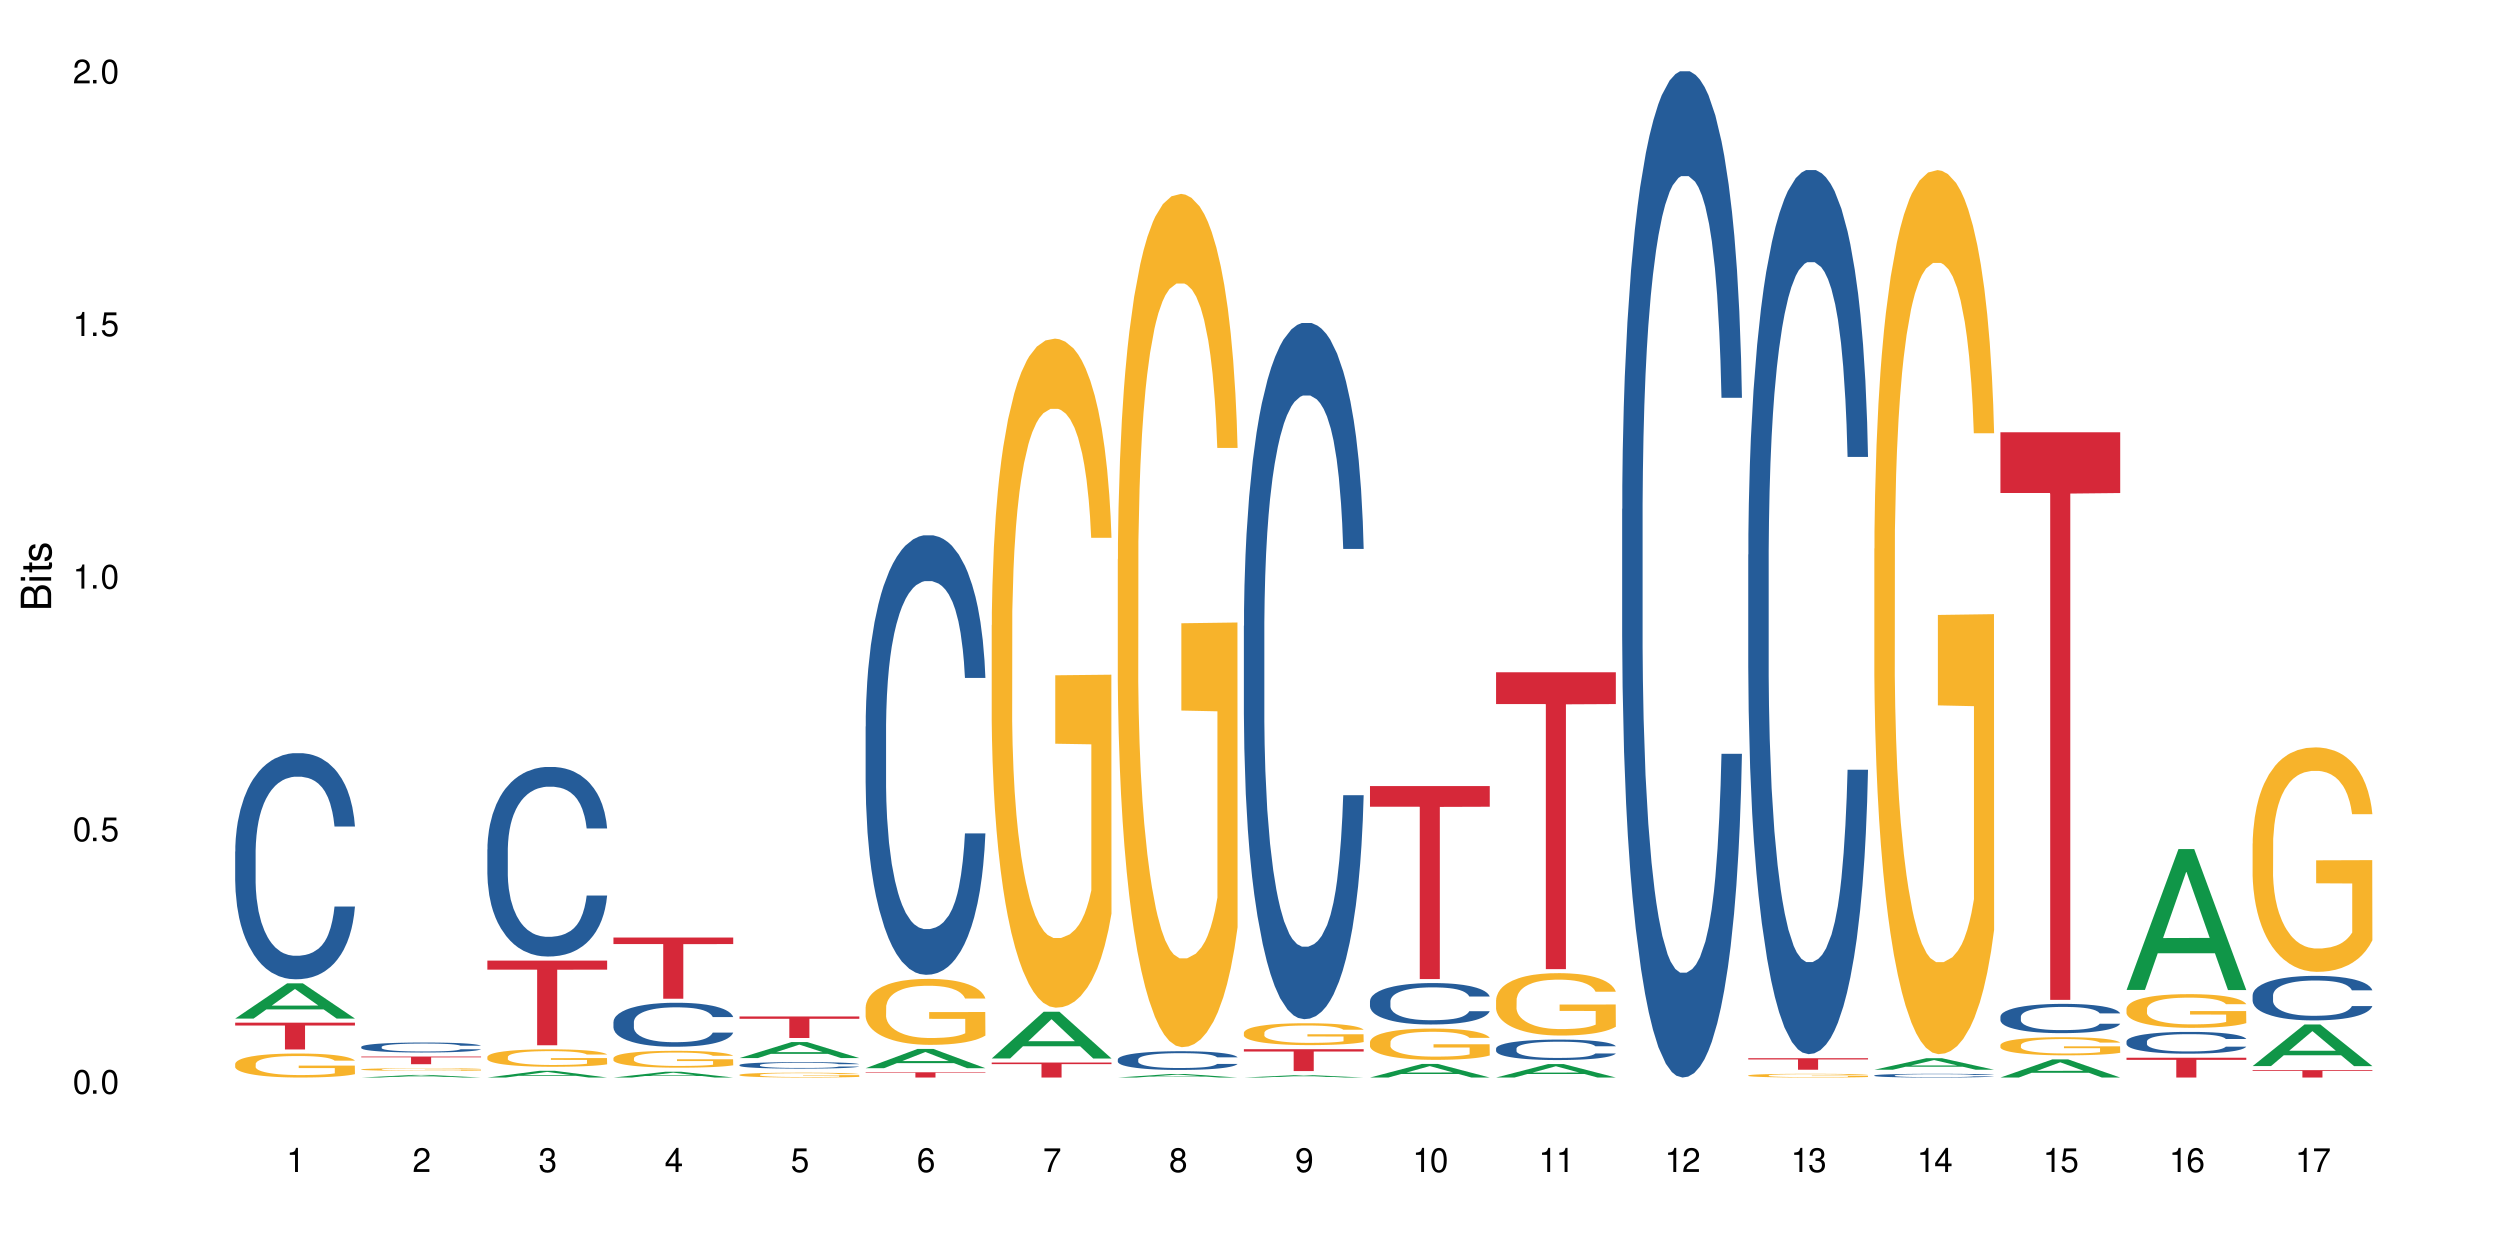 <?xml version="1.0" encoding="UTF-8"?>
<svg xmlns="http://www.w3.org/2000/svg" xmlns:xlink="http://www.w3.org/1999/xlink" width="720" height="360" viewBox="0 0 720 360">
<defs>
<g>
<g id="glyph-0-0">
</g>
<g id="glyph-0-1">
<path d="M 2.641 -6.938 C 2 -6.938 1.422 -6.656 1.078 -6.172 C 0.641 -5.562 0.406 -4.641 0.406 -3.359 C 0.406 -1.016 1.188 0.219 2.641 0.219 C 4.078 0.219 4.859 -1.016 4.859 -3.297 C 4.859 -4.641 4.656 -5.547 4.203 -6.172 C 3.844 -6.656 3.281 -6.938 2.641 -6.938 Z M 2.641 -6.188 C 3.547 -6.188 4 -5.25 4 -3.375 C 4 -1.406 3.562 -0.484 2.625 -0.484 C 1.734 -0.484 1.281 -1.438 1.281 -3.344 C 1.281 -5.25 1.734 -6.188 2.641 -6.188 Z M 2.641 -6.188 "/>
</g>
<g id="glyph-0-2">
<path d="M 1.828 -1 L 0.828 -1 L 0.828 0 L 1.828 0 Z M 1.828 -1 "/>
</g>
<g id="glyph-0-3">
<path d="M 4.562 -6.797 L 1.062 -6.797 L 0.547 -3.094 L 1.328 -3.094 C 1.719 -3.562 2.047 -3.734 2.578 -3.734 C 3.484 -3.734 4.062 -3.109 4.062 -2.094 C 4.062 -1.125 3.484 -0.531 2.578 -0.531 C 1.828 -0.531 1.375 -0.906 1.188 -1.672 L 0.328 -1.672 C 0.453 -1.109 0.547 -0.844 0.75 -0.594 C 1.125 -0.078 1.828 0.219 2.594 0.219 C 3.969 0.219 4.922 -0.781 4.922 -2.219 C 4.922 -3.562 4.031 -4.484 2.719 -4.484 C 2.25 -4.484 1.859 -4.359 1.469 -4.062 L 1.734 -5.969 L 4.562 -5.969 Z M 4.562 -6.797 "/>
</g>
<g id="glyph-0-4">
<path d="M 2.484 -4.938 L 2.484 0 L 3.328 0 L 3.328 -6.938 L 2.766 -6.938 C 2.469 -5.875 2.281 -5.734 0.984 -5.562 L 0.984 -4.938 Z M 2.484 -4.938 "/>
</g>
<g id="glyph-0-5">
<path d="M 4.859 -0.828 L 1.281 -0.828 C 1.359 -1.406 1.672 -1.781 2.5 -2.281 L 3.469 -2.828 C 4.406 -3.344 4.906 -4.062 4.906 -4.906 C 4.906 -5.484 4.672 -6.031 4.266 -6.406 C 3.859 -6.766 3.375 -6.938 2.719 -6.938 C 1.859 -6.938 1.219 -6.625 0.844 -6.031 C 0.609 -5.672 0.5 -5.234 0.484 -4.531 L 1.328 -4.531 C 1.359 -5.016 1.406 -5.281 1.531 -5.516 C 1.75 -5.938 2.188 -6.203 2.703 -6.203 C 3.469 -6.203 4.031 -5.641 4.031 -4.891 C 4.031 -4.344 3.719 -3.859 3.125 -3.516 L 2.234 -3 C 0.812 -2.172 0.406 -1.531 0.328 -0.016 L 4.859 -0.016 Z M 4.859 -0.828 "/>
</g>
<g id="glyph-0-6">
<path d="M 2.125 -3.188 L 2.578 -3.188 C 3.5 -3.188 3.984 -2.766 3.984 -1.922 C 3.984 -1.062 3.469 -0.531 2.594 -0.531 C 1.656 -0.531 1.203 -1 1.156 -2.016 L 0.312 -2.016 C 0.344 -1.453 0.438 -1.094 0.609 -0.781 C 0.953 -0.109 1.625 0.219 2.547 0.219 C 3.953 0.219 4.859 -0.625 4.859 -1.938 C 4.859 -2.828 4.516 -3.297 3.703 -3.594 C 4.344 -3.844 4.656 -4.328 4.656 -5.031 C 4.656 -6.219 3.875 -6.938 2.578 -6.938 C 1.203 -6.938 0.484 -6.172 0.453 -4.703 L 1.297 -4.703 C 1.312 -5.125 1.344 -5.359 1.453 -5.578 C 1.641 -5.969 2.062 -6.203 2.594 -6.203 C 3.344 -6.203 3.797 -5.75 3.797 -5 C 3.797 -4.516 3.609 -4.219 3.25 -4.047 C 3.016 -3.953 2.703 -3.922 2.125 -3.906 Z M 2.125 -3.188 "/>
</g>
<g id="glyph-0-7">
<path d="M 3.141 -1.672 L 3.141 0 L 3.984 0 L 3.984 -1.672 L 4.984 -1.672 L 4.984 -2.438 L 3.984 -2.438 L 3.984 -6.938 L 3.359 -6.938 L 0.266 -2.578 L 0.266 -1.672 Z M 3.141 -2.438 L 1 -2.438 L 3.141 -5.5 Z M 3.141 -2.438 "/>
</g>
<g id="glyph-0-8">
<path d="M 4.781 -5.125 C 4.609 -6.266 3.891 -6.938 2.844 -6.938 C 2.094 -6.938 1.422 -6.578 1.031 -5.953 C 0.594 -5.266 0.406 -4.422 0.406 -3.172 C 0.406 -2 0.578 -1.25 0.984 -0.641 C 1.359 -0.078 1.953 0.219 2.703 0.219 C 3.984 0.219 4.922 -0.75 4.922 -2.094 C 4.922 -3.375 4.062 -4.281 2.844 -4.281 C 2.172 -4.281 1.641 -4.031 1.281 -3.516 C 1.281 -5.234 1.828 -6.188 2.797 -6.188 C 3.391 -6.188 3.797 -5.797 3.938 -5.125 Z M 2.734 -3.531 C 3.547 -3.531 4.062 -2.953 4.062 -2.031 C 4.062 -1.156 3.484 -0.531 2.703 -0.531 C 1.922 -0.531 1.328 -1.188 1.328 -2.078 C 1.328 -2.938 1.906 -3.531 2.734 -3.531 Z M 2.734 -3.531 "/>
</g>
<g id="glyph-0-9">
<path d="M 4.984 -6.797 L 0.438 -6.797 L 0.438 -5.969 L 4.109 -5.969 C 2.5 -3.656 1.828 -2.234 1.328 0 L 2.219 0 C 2.594 -2.172 3.453 -4.047 4.984 -6.094 Z M 4.984 -6.797 "/>
</g>
<g id="glyph-0-10">
<path d="M 3.75 -3.656 C 4.469 -4.094 4.688 -4.438 4.688 -5.078 C 4.688 -6.172 3.844 -6.938 2.641 -6.938 C 1.438 -6.938 0.594 -6.172 0.594 -5.094 C 0.594 -4.438 0.812 -4.094 1.516 -3.656 C 0.734 -3.266 0.359 -2.703 0.359 -1.922 C 0.359 -0.656 1.281 0.219 2.641 0.219 C 3.984 0.219 4.922 -0.656 4.922 -1.922 C 4.922 -2.703 4.531 -3.266 3.75 -3.656 Z M 2.641 -6.188 C 3.359 -6.188 3.812 -5.75 3.812 -5.062 C 3.812 -4.406 3.344 -3.984 2.641 -3.984 C 1.922 -3.984 1.453 -4.406 1.453 -5.078 C 1.453 -5.75 1.922 -6.188 2.641 -6.188 Z M 2.641 -3.266 C 3.484 -3.266 4.062 -2.719 4.062 -1.906 C 4.062 -1.078 3.484 -0.531 2.625 -0.531 C 1.797 -0.531 1.219 -1.094 1.219 -1.906 C 1.219 -2.719 1.781 -3.266 2.641 -3.266 Z M 2.641 -3.266 "/>
</g>
<g id="glyph-0-11">
<path d="M 0.516 -1.578 C 0.672 -0.453 1.406 0.219 2.438 0.219 C 3.188 0.219 3.859 -0.141 4.266 -0.766 C 4.688 -1.453 4.891 -2.297 4.891 -3.547 C 4.891 -4.719 4.703 -5.453 4.312 -6.078 C 3.938 -6.641 3.344 -6.938 2.594 -6.938 C 1.297 -6.938 0.359 -5.969 0.359 -4.625 C 0.359 -3.344 1.234 -2.453 2.453 -2.453 C 3.094 -2.453 3.578 -2.672 4.016 -3.203 C 4 -1.484 3.469 -0.531 2.5 -0.531 C 1.906 -0.531 1.484 -0.906 1.359 -1.578 Z M 2.578 -6.203 C 3.375 -6.203 3.969 -5.531 3.969 -4.641 C 3.969 -3.797 3.391 -3.188 2.547 -3.188 C 1.734 -3.188 1.234 -3.766 1.234 -4.688 C 1.234 -5.562 1.797 -6.203 2.578 -6.203 Z M 2.578 -6.203 "/>
</g>
<g id="glyph-1-0">
</g>
<g id="glyph-1-1">
<path d="M 0 -0.953 L 0 -4.891 C 0 -5.719 -0.234 -6.344 -0.734 -6.797 C -1.188 -7.234 -1.812 -7.469 -2.5 -7.469 C -3.547 -7.469 -4.188 -7 -4.625 -5.875 C -4.984 -6.688 -5.625 -7.094 -6.531 -7.094 C -7.172 -7.094 -7.734 -6.859 -8.141 -6.391 C -8.562 -5.922 -8.75 -5.344 -8.75 -4.5 L -8.75 -0.953 Z M -4.984 -2.062 L -7.766 -2.062 L -7.766 -4.219 C -7.766 -4.844 -7.688 -5.203 -7.453 -5.5 C -7.219 -5.812 -6.859 -5.969 -6.375 -5.969 C -5.891 -5.969 -5.531 -5.812 -5.297 -5.5 C -5.062 -5.203 -4.984 -4.844 -4.984 -4.219 Z M -0.984 -2.062 L -4 -2.062 L -4 -4.781 C -4 -5.766 -3.438 -6.359 -2.484 -6.359 C -1.547 -6.359 -0.984 -5.766 -0.984 -4.781 Z M -0.984 -2.062 "/>
</g>
<g id="glyph-1-2">
<path d="M -6.281 -1.797 L -6.281 -0.797 L 0 -0.797 L 0 -1.797 Z M -8.75 -1.797 L -8.75 -0.797 L -7.484 -0.797 L -7.484 -1.797 Z M -8.75 -1.797 "/>
</g>
<g id="glyph-1-3">
<path d="M -6.281 -3.047 L -6.281 -2.016 L -8.016 -2.016 L -8.016 -1.016 L -6.281 -1.016 L -6.281 -0.172 L -5.469 -0.172 L -5.469 -1.016 L -0.719 -1.016 C -0.078 -1.016 0.281 -1.453 0.281 -2.234 C 0.281 -2.5 0.25 -2.719 0.188 -3.047 L -0.641 -3.047 C -0.609 -2.906 -0.594 -2.766 -0.594 -2.562 C -0.594 -2.141 -0.719 -2.016 -1.156 -2.016 L -5.469 -2.016 L -5.469 -3.047 Z M -6.281 -3.047 "/>
</g>
<g id="glyph-1-4">
<path d="M -4.531 -5.25 C -5.766 -5.25 -6.469 -4.422 -6.469 -2.969 C -6.469 -1.516 -5.719 -0.562 -4.547 -0.562 C -3.562 -0.562 -3.094 -1.062 -2.734 -2.562 L -2.516 -3.484 C -2.344 -4.188 -2.094 -4.469 -1.641 -4.469 C -1.047 -4.469 -0.641 -3.875 -0.641 -3 C -0.641 -2.453 -0.797 -2 -1.062 -1.75 C -1.25 -1.594 -1.422 -1.531 -1.875 -1.469 L -1.875 -0.406 C -0.422 -0.453 0.281 -1.266 0.281 -2.922 C 0.281 -4.5 -0.5 -5.516 -1.719 -5.516 C -2.656 -5.516 -3.172 -4.984 -3.469 -3.734 L -3.703 -2.766 C -3.891 -1.953 -4.156 -1.609 -4.594 -1.609 C -5.188 -1.609 -5.547 -2.125 -5.547 -2.938 C -5.547 -3.75 -5.203 -4.172 -4.531 -4.203 Z M -4.531 -5.25 "/>
</g>
</g>
</defs>
<rect x="-72" y="-36" width="864" height="432" fill="rgb(100%, 100%, 100%)" fill-opacity="1"/>
<path fill-rule="nonzero" fill="rgb(6.275%, 58.824%, 28.235%)" fill-opacity="1" d="M 67.73 293.348 L 67.77 293.336 L 82.695 283.203 L 87.227 283.203 L 102.23 293.355 L 96.957 293.355 L 93.199 290.707 L 76.723 290.707 L 73.039 293.348 L 67.73 293.348 L 78.309 289.609 L 91.688 289.602 L 85.016 284.863 L 84.941 284.852 L 84.871 284.879 L 78.273 289.602 L 78.309 289.609 Z M 67.73 293.348 "/>
<path fill-rule="nonzero" fill="rgb(14.51%, 36.078%, 60%)" fill-opacity="1" d="M 67.73 245.25 L 67.773 245.191 L 67.773 243.762 L 67.898 241.5 L 68.195 238.645 L 68.488 236.68 L 69.246 233.168 L 70.297 229.773 L 71.391 227.152 L 72.191 225.605 L 72.906 224.414 L 74.547 222.215 L 75.598 221.082 L 76.734 220.07 L 78.121 219.059 L 79.133 218.465 L 81.402 217.512 L 83.086 217.094 L 84.391 216.914 L 87.211 216.914 L 88.891 217.152 L 90.113 217.449 L 91.457 217.926 L 92.594 218.465 L 94.57 219.773 L 96.34 221.441 L 97.137 222.391 L 98.402 224.238 L 99.367 226.023 L 100.043 227.57 L 100.797 229.773 L 101.473 232.453 L 101.977 235.488 L 102.23 238.047 L 96.34 238.047 L 96.043 235.668 L 95.707 233.82 L 95.078 231.379 L 94.445 229.656 L 93.562 227.93 L 92.762 226.797 L 91.668 225.664 L 90.703 224.953 L 89.691 224.414 L 88.723 224.059 L 86.875 223.703 L 84.727 223.703 L 83.93 223.82 L 82.289 224.297 L 81.402 224.715 L 80.141 225.547 L 79.258 226.32 L 78.207 227.512 L 77.492 228.523 L 76.609 230.07 L 75.977 231.441 L 75.262 233.406 L 74.84 234.895 L 74.461 236.559 L 74.125 238.523 L 73.875 240.609 L 73.703 242.809 L 73.621 244.953 L 73.621 254.18 L 73.703 256.324 L 73.914 258.824 L 74.461 262.453 L 75.262 265.609 L 76.188 268.109 L 77.07 269.895 L 77.574 270.73 L 78.25 271.68 L 79.301 272.871 L 80.816 274.062 L 81.699 274.539 L 83.043 275.016 L 84.434 275.254 L 86.285 275.254 L 87.926 275.016 L 89.02 274.719 L 90.156 274.242 L 91.711 273.23 L 92.68 272.277 L 93.52 271.145 L 94.152 270.016 L 94.57 269.062 L 95.203 267.215 L 95.707 265.191 L 96.086 263.109 L 96.34 261.086 L 102.23 261.086 L 101.977 263.465 L 101.598 265.789 L 101.219 267.516 L 100.629 269.598 L 99.957 271.441 L 98.988 273.527 L 98.191 274.895 L 97.137 276.383 L 96.172 277.516 L 95.117 278.527 L 93.562 279.719 L 92.551 280.312 L 91.457 280.848 L 90.156 281.324 L 88.516 281.742 L 86.746 281.98 L 85.105 282.039 L 83.34 281.922 L 82.035 281.684 L 80.309 281.145 L 78.164 280.074 L 76.609 278.945 L 75.387 277.812 L 74.336 276.621 L 73.156 275.016 L 71.645 272.395 L 70.719 270.371 L 70.086 268.703 L 69.371 266.383 L 68.867 264.301 L 68.277 260.965 L 67.855 256.738 L 67.73 253.465 Z M 67.73 245.25 "/>
<path fill-rule="nonzero" fill="rgb(96.863%, 70.196%, 16.863%)" fill-opacity="1" d="M 67.73 306.375 L 67.773 306.371 L 67.773 306.242 L 67.941 305.961 L 68.363 305.566 L 68.91 305.246 L 69.496 304.992 L 69.875 304.859 L 70.508 304.672 L 71.055 304.531 L 72.441 304.246 L 74.211 303.98 L 75.176 303.867 L 76.27 303.762 L 77.828 303.641 L 78.543 303.598 L 80.73 303.496 L 83.215 303.43 L 85.949 303.414 L 87.211 303.418 L 88.934 303.445 L 91.289 303.512 L 92.637 303.578 L 93.688 303.641 L 94.781 303.723 L 96.129 303.848 L 97.391 304 L 98.402 304.152 L 99.41 304.34 L 100.25 304.543 L 100.965 304.766 L 101.598 305.031 L 101.977 305.25 L 102.23 305.473 L 96.383 305.473 L 96.043 305.25 L 95.664 305.082 L 95.035 304.871 L 94.402 304.719 L 93.773 304.602 L 92.594 304.438 L 91.586 304.336 L 90.324 304.246 L 89.102 304.191 L 87.715 304.152 L 86.875 304.141 L 84.645 304.141 L 82.625 304.184 L 81.445 304.234 L 80.605 304.285 L 79.426 304.379 L 78.711 304.457 L 78.289 304.504 L 77.027 304.703 L 76.188 304.879 L 75.723 305 L 75.137 305.188 L 74.715 305.359 L 74.25 305.613 L 74 305.801 L 73.664 306.23 L 73.621 307.367 L 73.746 307.609 L 74 307.867 L 74.336 308.094 L 74.84 308.336 L 75.348 308.52 L 76.23 308.766 L 76.988 308.93 L 77.574 309.035 L 78.711 309.207 L 79.176 309.266 L 80.27 309.379 L 81.402 309.465 L 82.793 309.543 L 83.844 309.582 L 85.527 309.613 L 87.672 309.613 L 90.195 309.574 L 91.797 309.523 L 92.891 309.473 L 93.605 309.43 L 94.488 309.359 L 95.117 309.297 L 95.707 309.227 L 96.422 309.117 L 96.422 307.609 L 86.031 307.602 L 86.031 306.895 L 102.188 306.887 L 102.23 309.359 L 101.344 309.531 L 100.25 309.695 L 99.199 309.82 L 98.105 309.93 L 96.551 310.047 L 95.289 310.125 L 93.352 310.211 L 91.586 310.27 L 89.734 310.309 L 88.094 310.324 L 86.156 310.332 L 84.434 310.32 L 82.582 310.281 L 81.109 310.23 L 79.762 310.168 L 78.418 310.086 L 76.734 309.953 L 75.641 309.848 L 74.504 309.715 L 73.367 309.555 L 72.359 309.383 L 71.688 309.25 L 71.012 309.102 L 70.297 308.91 L 69.625 308.695 L 69.121 308.5 L 68.656 308.277 L 68.32 308.07 L 67.984 307.785 L 67.816 307.559 L 67.73 307.363 Z M 67.73 306.375 "/>
<path fill-rule="nonzero" fill="rgb(83.922%, 15.686%, 22.353%)" fill-opacity="1" d="M 67.73 294.52 L 102.23 294.52 L 102.23 295.348 L 87.852 295.355 L 87.852 302.25 L 82.066 302.25 L 82.066 295.363 L 81.984 295.348 L 67.73 295.348 Z M 67.73 294.52 "/>
<path fill-rule="nonzero" fill="rgb(6.275%, 58.824%, 28.235%)" fill-opacity="1" d="M 104.043 310.332 L 104.082 310.332 L 119.008 309.574 L 123.543 309.574 L 138.543 310.332 L 133.273 310.332 L 129.512 310.133 L 113.039 310.133 L 109.352 310.332 L 104.043 310.332 L 114.621 310.051 L 128 310.051 L 121.332 309.699 L 121.258 309.695 L 121.184 309.699 L 114.586 310.051 L 114.621 310.051 Z M 104.043 310.332 "/>
<path fill-rule="nonzero" fill="rgb(14.51%, 36.078%, 60%)" fill-opacity="1" d="M 104.043 301.496 L 104.086 301.496 L 104.086 301.434 L 104.211 301.332 L 104.508 301.207 L 104.801 301.121 L 105.559 300.965 L 106.609 300.816 L 107.703 300.699 L 108.504 300.629 L 109.219 300.578 L 110.859 300.48 L 111.91 300.43 L 113.047 300.387 L 114.438 300.34 L 115.445 300.316 L 117.719 300.273 L 119.398 300.254 L 120.703 300.246 L 123.523 300.246 L 125.207 300.258 L 126.426 300.27 L 127.773 300.293 L 128.91 300.316 L 130.887 300.375 L 132.652 300.445 L 133.453 300.488 L 134.715 300.57 L 135.684 300.648 L 136.355 300.719 L 137.113 300.816 L 137.785 300.934 L 138.289 301.066 L 138.543 301.18 L 132.652 301.18 L 132.359 301.074 L 132.023 300.992 L 131.391 300.887 L 130.758 300.809 L 129.875 300.734 L 129.078 300.684 L 127.984 300.633 L 127.016 300.602 L 126.004 300.578 L 125.039 300.562 L 123.188 300.547 L 121.043 300.547 L 120.242 300.551 L 118.602 300.574 L 117.719 300.59 L 116.457 300.629 L 115.57 300.664 L 114.52 300.715 L 113.805 300.758 L 112.922 300.828 L 112.289 300.887 L 111.574 300.977 L 111.156 301.039 L 110.777 301.113 L 110.438 301.199 L 110.188 301.293 L 110.02 301.391 L 109.934 301.484 L 109.934 301.891 L 110.02 301.988 L 110.23 302.098 L 110.777 302.258 L 111.574 302.395 L 112.5 302.508 L 113.383 302.586 L 113.891 302.621 L 114.562 302.664 L 115.613 302.715 L 117.129 302.77 L 118.012 302.789 L 119.359 302.812 L 120.746 302.82 L 122.598 302.82 L 124.238 302.812 L 125.332 302.797 L 126.469 302.777 L 128.023 302.734 L 128.992 302.691 L 129.832 302.641 L 130.465 302.59 L 130.887 302.547 L 131.516 302.469 L 132.023 302.379 L 132.398 302.285 L 132.652 302.195 L 138.543 302.195 L 138.289 302.301 L 137.91 302.402 L 137.531 302.48 L 136.945 302.574 L 136.27 302.652 L 135.305 302.746 L 134.504 302.805 L 133.453 302.871 L 132.484 302.922 L 131.434 302.965 L 129.875 303.02 L 128.867 303.047 L 127.773 303.07 L 126.469 303.09 L 124.828 303.109 L 123.059 303.117 L 121.418 303.121 L 119.652 303.117 L 118.348 303.105 L 116.625 303.082 L 114.477 303.035 L 112.922 302.984 L 111.703 302.934 L 110.648 302.883 L 109.473 302.812 L 107.957 302.695 L 107.031 302.605 L 106.402 302.531 L 105.684 302.43 L 105.18 302.34 L 104.59 302.191 L 104.172 302.004 L 104.043 301.859 Z M 104.043 301.496 "/>
<path fill-rule="nonzero" fill="rgb(96.863%, 70.196%, 16.863%)" fill-opacity="1" d="M 104.043 307.977 L 104.086 307.977 L 104.086 307.961 L 104.254 307.93 L 104.676 307.887 L 105.223 307.852 L 105.812 307.824 L 106.191 307.809 L 106.82 307.789 L 107.367 307.773 L 108.758 307.742 L 110.523 307.711 L 111.492 307.699 L 112.586 307.688 L 114.141 307.676 L 114.855 307.672 L 117.043 307.66 L 119.527 307.652 L 125.25 307.652 L 127.605 307.66 L 128.949 307.668 L 130.004 307.676 L 131.098 307.684 L 132.441 307.699 L 133.703 307.715 L 134.715 307.73 L 135.723 307.754 L 136.566 307.773 L 137.281 307.797 L 137.91 307.828 L 138.289 307.852 L 138.543 307.875 L 132.695 307.875 L 132.359 307.852 L 131.98 307.832 L 131.348 307.812 L 130.719 307.793 L 130.086 307.781 L 128.91 307.762 L 127.898 307.75 L 126.637 307.742 L 125.418 307.734 L 124.027 307.73 L 120.957 307.73 L 118.938 307.734 L 117.758 307.742 L 116.918 307.746 L 115.738 307.758 L 115.023 307.766 L 114.605 307.77 L 113.344 307.793 L 112.5 307.812 L 112.039 307.824 L 111.449 307.844 L 111.027 307.863 L 110.566 307.891 L 110.312 307.914 L 109.977 307.961 L 109.934 308.086 L 110.062 308.109 L 110.312 308.141 L 110.648 308.164 L 111.156 308.191 L 111.66 308.211 L 112.543 308.238 L 113.301 308.254 L 113.891 308.266 L 115.023 308.285 L 115.488 308.293 L 116.582 308.305 L 117.719 308.316 L 119.105 308.324 L 120.156 308.328 L 121.84 308.332 L 123.984 308.332 L 126.512 308.328 L 128.109 308.32 L 129.203 308.316 L 129.918 308.309 L 130.801 308.305 L 131.434 308.297 L 132.023 308.289 L 132.738 308.277 L 132.738 308.109 L 122.344 308.109 L 122.344 308.031 L 138.5 308.031 L 138.543 308.305 L 137.66 308.32 L 136.566 308.34 L 135.512 308.352 L 134.418 308.363 L 132.863 308.379 L 131.602 308.387 L 129.664 308.395 L 127.898 308.402 L 126.047 308.406 L 124.406 308.41 L 122.473 308.41 L 120.746 308.406 L 118.895 308.402 L 117.422 308.398 L 116.078 308.391 L 114.73 308.383 L 113.047 308.367 L 111.953 308.355 L 110.816 308.34 L 109.684 308.324 L 108.672 308.305 L 108 308.289 L 107.324 308.273 L 106.609 308.254 L 105.938 308.23 L 105.434 308.207 L 104.969 308.184 L 104.633 308.16 L 104.297 308.129 L 104.129 308.105 L 104.043 308.082 Z M 104.043 307.977 "/>
<path fill-rule="nonzero" fill="rgb(83.922%, 15.686%, 22.353%)" fill-opacity="1" d="M 104.043 304.285 L 138.543 304.285 L 138.543 304.52 L 124.164 304.523 L 124.164 306.488 L 118.379 306.488 L 118.379 304.523 L 118.297 304.52 L 104.043 304.52 Z M 104.043 304.285 "/>
<path fill-rule="nonzero" fill="rgb(6.275%, 58.824%, 28.235%)" fill-opacity="1" d="M 140.359 310.332 L 140.395 310.328 L 155.32 308.398 L 159.855 308.398 L 174.855 310.332 L 169.586 310.332 L 165.828 309.828 L 149.352 309.828 L 145.664 310.332 L 140.359 310.332 L 150.938 309.617 L 164.316 309.617 L 157.645 308.715 L 157.57 308.711 L 157.496 308.719 L 150.898 309.617 L 150.938 309.617 Z M 140.359 310.332 "/>
<path fill-rule="nonzero" fill="rgb(14.51%, 36.078%, 60%)" fill-opacity="1" d="M 140.359 244.645 L 140.398 244.594 L 140.398 243.395 L 140.527 241.5 L 140.82 239.105 L 141.117 237.457 L 141.871 234.512 L 142.926 231.668 L 144.02 229.473 L 144.816 228.176 L 145.531 227.176 L 147.172 225.332 L 148.227 224.383 L 149.359 223.535 L 150.75 222.688 L 151.758 222.188 L 154.031 221.387 L 155.715 221.039 L 157.02 220.891 L 159.836 220.891 L 161.52 221.09 L 162.738 221.34 L 164.086 221.738 L 165.223 222.188 L 167.199 223.285 L 168.965 224.684 L 169.766 225.48 L 171.027 227.027 L 171.996 228.523 L 172.668 229.82 L 173.426 231.668 L 174.098 233.914 L 174.605 236.457 L 174.855 238.605 L 168.965 238.605 L 168.672 236.609 L 168.336 235.062 L 167.703 233.016 L 167.074 231.57 L 166.191 230.121 L 165.391 229.172 L 164.297 228.227 L 163.328 227.625 L 162.32 227.176 L 161.352 226.879 L 159.5 226.578 L 157.355 226.578 L 156.555 226.68 L 154.914 227.078 L 154.031 227.426 L 152.77 228.125 L 151.887 228.773 L 150.832 229.773 L 150.117 230.621 L 149.234 231.918 L 148.605 233.066 L 147.891 234.711 L 147.469 235.961 L 147.09 237.355 L 146.754 239.004 L 146.5 240.75 L 146.332 242.598 L 146.25 244.395 L 146.25 252.129 L 146.332 253.926 L 146.543 256.02 L 147.09 259.066 L 147.891 261.711 L 148.812 263.805 L 149.699 265.305 L 150.203 266 L 150.875 266.801 L 151.926 267.797 L 153.441 268.797 L 154.324 269.195 L 155.672 269.594 L 157.059 269.793 L 158.91 269.793 L 160.551 269.594 L 161.645 269.344 L 162.781 268.945 L 164.34 268.098 L 165.305 267.301 L 166.148 266.352 L 166.777 265.402 L 167.199 264.605 L 167.832 263.059 L 168.336 261.359 L 168.715 259.613 L 168.965 257.918 L 174.855 257.918 L 174.605 259.914 L 174.227 261.859 L 173.848 263.309 L 173.258 265.055 L 172.586 266.602 L 171.617 268.348 L 170.816 269.496 L 169.766 270.742 L 168.797 271.691 L 167.746 272.539 L 166.191 273.539 L 165.18 274.035 L 164.086 274.484 L 162.781 274.883 L 161.141 275.234 L 159.375 275.434 L 157.734 275.484 L 155.965 275.383 L 154.664 275.184 L 152.938 274.734 L 150.793 273.836 L 149.234 272.887 L 148.016 271.941 L 146.965 270.941 L 145.785 269.594 L 144.27 267.398 L 143.344 265.703 L 142.715 264.305 L 142 262.359 L 141.492 260.613 L 140.906 257.816 L 140.484 254.273 L 140.359 251.531 Z M 140.359 244.645 "/>
<path fill-rule="nonzero" fill="rgb(96.863%, 70.196%, 16.863%)" fill-opacity="1" d="M 140.359 304.359 L 140.398 304.355 L 140.398 304.262 L 140.57 304.055 L 140.988 303.77 L 141.535 303.535 L 142.125 303.352 L 142.504 303.254 L 143.137 303.117 L 143.684 303.016 L 145.07 302.809 L 146.836 302.617 L 147.805 302.535 L 148.898 302.457 L 150.457 302.367 L 151.172 302.336 L 153.359 302.262 L 155.84 302.219 L 158.574 302.203 L 159.836 302.207 L 161.562 302.227 L 163.918 302.277 L 165.266 302.324 L 166.316 302.367 L 167.41 302.43 L 168.754 302.52 L 170.02 302.629 L 171.027 302.742 L 172.039 302.879 L 172.879 303.027 L 173.594 303.188 L 174.227 303.379 L 174.605 303.539 L 174.855 303.703 L 169.008 303.703 L 168.672 303.539 L 168.293 303.418 L 167.66 303.266 L 167.031 303.156 L 166.398 303.066 L 165.223 302.949 L 164.211 302.875 L 162.949 302.809 L 161.73 302.77 L 160.34 302.742 L 159.5 302.73 L 157.27 302.73 L 155.25 302.766 L 154.074 302.801 L 153.23 302.836 L 152.055 302.906 L 151.34 302.961 L 150.918 303 L 149.656 303.141 L 148.812 303.27 L 148.352 303.355 L 147.762 303.496 L 147.344 303.617 L 146.879 303.801 L 146.625 303.941 L 146.289 304.254 L 146.25 305.078 L 146.375 305.254 L 146.625 305.441 L 146.965 305.609 L 147.469 305.781 L 147.973 305.914 L 148.855 306.094 L 149.613 306.215 L 150.203 306.293 L 151.34 306.418 L 151.801 306.457 L 152.895 306.539 L 154.031 306.605 L 155.418 306.66 L 156.473 306.688 L 158.152 306.711 L 160.301 306.711 L 162.824 306.684 L 164.422 306.648 L 165.516 306.609 L 166.23 306.578 L 167.113 306.527 L 167.746 306.48 L 168.336 306.43 L 169.051 306.352 L 169.051 305.254 L 158.66 305.25 L 158.66 304.734 L 174.812 304.73 L 174.855 306.527 L 173.973 306.652 L 172.879 306.77 L 171.828 306.863 L 170.734 306.941 L 169.176 307.027 L 167.914 307.082 L 165.98 307.148 L 164.211 307.188 L 162.359 307.215 L 160.719 307.23 L 158.785 307.234 L 157.059 307.227 L 155.211 307.199 L 153.738 307.16 L 152.391 307.117 L 151.043 307.055 L 149.359 306.961 L 148.266 306.883 L 147.133 306.785 L 145.996 306.668 L 144.984 306.547 L 144.312 306.449 L 143.641 306.34 L 142.926 306.199 L 142.25 306.043 L 141.746 305.902 L 141.285 305.742 L 140.945 305.59 L 140.609 305.383 L 140.441 305.219 L 140.359 305.074 Z M 140.359 304.359 "/>
<path fill-rule="nonzero" fill="rgb(83.922%, 15.686%, 22.353%)" fill-opacity="1" d="M 140.359 276.648 L 174.855 276.648 L 174.855 279.258 L 160.477 279.281 L 160.477 301.039 L 154.695 301.039 L 154.695 279.305 L 154.609 279.258 L 140.359 279.258 Z M 140.359 276.648 "/>
<path fill-rule="nonzero" fill="rgb(6.275%, 58.824%, 28.235%)" fill-opacity="1" d="M 176.672 310.332 L 176.707 310.328 L 191.637 308.66 L 196.168 308.66 L 211.168 310.332 L 205.898 310.332 L 202.141 309.895 L 185.664 309.895 L 181.98 310.332 L 176.672 310.332 L 187.25 309.715 L 200.629 309.715 L 193.957 308.934 L 193.883 308.93 L 193.809 308.938 L 187.211 309.715 L 187.25 309.715 Z M 176.672 310.332 "/>
<path fill-rule="nonzero" fill="rgb(14.51%, 36.078%, 60%)" fill-opacity="1" d="M 176.672 294.312 L 176.715 294.301 L 176.715 294.023 L 176.84 293.582 L 177.133 293.027 L 177.43 292.645 L 178.188 291.961 L 179.238 291.305 L 180.332 290.793 L 181.133 290.492 L 181.848 290.262 L 183.488 289.832 L 184.539 289.613 L 185.676 289.414 L 187.062 289.219 L 188.074 289.102 L 190.344 288.918 L 192.027 288.836 L 193.332 288.801 L 196.152 288.801 L 197.832 288.848 L 199.055 288.906 L 200.398 289 L 201.535 289.102 L 203.512 289.359 L 205.281 289.684 L 206.078 289.867 L 207.34 290.227 L 208.309 290.574 L 208.98 290.875 L 209.738 291.305 L 210.414 291.824 L 210.918 292.414 L 211.168 292.91 L 205.281 292.91 L 204.984 292.449 L 204.648 292.09 L 204.02 291.617 L 203.387 291.281 L 202.504 290.945 L 201.703 290.723 L 200.609 290.504 L 199.641 290.363 L 198.633 290.262 L 197.664 290.191 L 195.812 290.121 L 193.668 290.121 L 192.867 290.145 L 191.227 290.238 L 190.344 290.32 L 189.082 290.48 L 188.199 290.633 L 187.148 290.863 L 186.434 291.059 L 185.547 291.359 L 184.918 291.629 L 184.203 292.008 L 183.781 292.297 L 183.402 292.621 L 183.066 293.004 L 182.812 293.41 L 182.645 293.84 L 182.562 294.254 L 182.562 296.051 L 182.645 296.465 L 182.855 296.953 L 183.402 297.66 L 184.203 298.273 L 185.129 298.758 L 186.012 299.105 L 186.516 299.27 L 187.188 299.453 L 188.242 299.684 L 189.754 299.918 L 190.641 300.008 L 191.984 300.102 L 193.375 300.148 L 195.227 300.148 L 196.867 300.102 L 197.961 300.043 L 199.094 299.949 L 200.652 299.754 L 201.621 299.57 L 202.461 299.348 L 203.094 299.129 L 203.512 298.945 L 204.145 298.586 L 204.648 298.191 L 205.027 297.785 L 205.281 297.391 L 211.168 297.391 L 210.918 297.855 L 210.539 298.309 L 210.16 298.645 L 209.57 299.047 L 208.898 299.406 L 207.93 299.812 L 207.133 300.078 L 206.078 300.367 L 205.113 300.586 L 204.059 300.785 L 202.504 301.016 L 201.492 301.133 L 200.398 301.234 L 199.094 301.328 L 197.453 301.41 L 195.688 301.457 L 194.047 301.469 L 192.281 301.445 L 190.977 301.398 L 189.25 301.293 L 187.105 301.086 L 185.547 300.867 L 184.328 300.645 L 183.277 300.414 L 182.098 300.102 L 180.586 299.594 L 179.66 299.199 L 179.027 298.875 L 178.312 298.422 L 177.809 298.016 L 177.219 297.371 L 176.797 296.547 L 176.672 295.91 Z M 176.672 294.312 "/>
<path fill-rule="nonzero" fill="rgb(96.863%, 70.196%, 16.863%)" fill-opacity="1" d="M 176.672 304.715 L 176.715 304.711 L 176.715 304.621 L 176.883 304.422 L 177.305 304.145 L 177.852 303.918 L 178.438 303.742 L 178.816 303.648 L 179.449 303.516 L 179.996 303.418 L 181.383 303.219 L 183.152 303.031 L 184.117 302.953 L 185.211 302.875 L 186.77 302.793 L 187.484 302.762 L 189.672 302.688 L 192.152 302.645 L 194.887 302.633 L 196.152 302.637 L 197.875 302.652 L 200.23 302.703 L 201.578 302.746 L 202.629 302.793 L 203.723 302.848 L 205.07 302.938 L 206.332 303.043 L 207.34 303.152 L 208.352 303.285 L 209.191 303.426 L 209.906 303.582 L 210.539 303.77 L 210.918 303.926 L 211.168 304.078 L 205.32 304.078 L 204.984 303.926 L 204.605 303.805 L 203.977 303.656 L 203.344 303.551 L 202.715 303.465 L 201.535 303.352 L 200.527 303.281 L 199.266 303.219 L 198.043 303.18 L 196.656 303.152 L 195.812 303.141 L 193.586 303.141 L 191.566 303.172 L 190.387 303.207 L 189.547 303.246 L 188.367 303.312 L 187.652 303.363 L 187.23 303.398 L 185.969 303.539 L 185.129 303.66 L 184.664 303.746 L 184.078 303.879 L 183.656 304 L 183.191 304.176 L 182.941 304.312 L 182.605 304.613 L 182.562 305.414 L 182.688 305.582 L 182.941 305.762 L 183.277 305.922 L 183.781 306.094 L 184.285 306.223 L 185.172 306.395 L 185.926 306.508 L 186.516 306.586 L 187.652 306.703 L 188.113 306.746 L 189.207 306.824 L 190.344 306.887 L 191.734 306.941 L 192.785 306.969 L 194.469 306.988 L 196.613 306.988 L 199.137 306.961 L 200.734 306.926 L 201.828 306.891 L 202.547 306.859 L 203.43 306.812 L 204.059 306.766 L 204.648 306.719 L 205.363 306.645 L 205.363 305.582 L 194.973 305.578 L 194.973 305.078 L 211.129 305.074 L 211.168 306.812 L 210.285 306.93 L 209.191 307.047 L 208.141 307.137 L 207.047 307.211 L 205.488 307.297 L 204.227 307.348 L 202.293 307.41 L 200.527 307.453 L 198.676 307.477 L 197.035 307.492 L 195.098 307.496 L 193.375 307.488 L 191.523 307.461 L 190.051 307.426 L 188.703 307.379 L 187.359 307.324 L 185.676 307.23 L 184.582 307.152 L 183.445 307.059 L 182.309 306.949 L 181.301 306.828 L 180.625 306.734 L 179.953 306.629 L 179.238 306.496 L 178.566 306.344 L 178.059 306.207 L 177.598 306.051 L 177.262 305.906 L 176.926 305.707 L 176.758 305.547 L 176.672 305.406 Z M 176.672 304.715 "/>
<path fill-rule="nonzero" fill="rgb(83.922%, 15.686%, 22.353%)" fill-opacity="1" d="M 176.672 270.008 L 211.168 270.008 L 211.168 271.895 L 196.793 271.914 L 196.793 287.637 L 191.008 287.637 L 191.008 271.93 L 190.922 271.895 L 176.672 271.895 Z M 176.672 270.008 "/>
<path fill-rule="nonzero" fill="rgb(6.275%, 58.824%, 28.235%)" fill-opacity="1" d="M 212.984 304.719 L 213.023 304.715 L 227.949 300.117 L 232.484 300.117 L 247.484 304.723 L 242.211 304.723 L 238.453 303.52 L 221.977 303.52 L 218.293 304.719 L 212.984 304.719 L 223.562 303.023 L 236.941 303.02 L 230.27 300.871 L 230.199 300.867 L 230.125 300.879 L 223.527 303.02 L 223.562 303.023 Z M 212.984 304.719 "/>
<path fill-rule="nonzero" fill="rgb(14.51%, 36.078%, 60%)" fill-opacity="1" d="M 212.984 306.707 L 213.027 306.703 L 213.027 306.664 L 213.152 306.598 L 213.449 306.516 L 213.742 306.457 L 214.5 306.355 L 215.551 306.258 L 216.645 306.184 L 217.445 306.137 L 218.16 306.105 L 219.801 306.039 L 220.852 306.008 L 221.988 305.977 L 223.375 305.949 L 224.387 305.934 L 226.66 305.906 L 228.34 305.891 L 229.645 305.887 L 232.465 305.887 L 234.148 305.895 L 235.367 305.902 L 236.715 305.918 L 237.848 305.934 L 239.828 305.969 L 241.594 306.02 L 242.395 306.047 L 243.656 306.098 L 244.621 306.148 L 245.297 306.195 L 246.055 306.258 L 246.727 306.336 L 247.23 306.422 L 247.484 306.496 L 241.594 306.496 L 241.301 306.43 L 240.961 306.375 L 240.332 306.305 L 239.699 306.254 L 238.816 306.207 L 238.016 306.172 L 236.922 306.141 L 235.957 306.121 L 234.945 306.105 L 233.98 306.094 L 232.129 306.082 L 229.98 306.082 L 229.184 306.086 L 227.543 306.102 L 226.66 306.113 L 225.395 306.137 L 224.512 306.16 L 223.461 306.191 L 222.746 306.223 L 221.863 306.266 L 221.23 306.309 L 220.516 306.363 L 220.094 306.406 L 219.715 306.453 L 219.379 306.512 L 219.129 306.57 L 218.961 306.637 L 218.875 306.695 L 218.875 306.965 L 218.961 307.027 L 219.168 307.098 L 219.715 307.203 L 220.516 307.293 L 221.441 307.367 L 222.324 307.418 L 222.828 307.441 L 223.504 307.469 L 224.555 307.504 L 226.07 307.539 L 226.953 307.551 L 228.301 307.566 L 229.688 307.574 L 231.539 307.574 L 233.18 307.566 L 234.273 307.559 L 235.41 307.543 L 236.965 307.516 L 237.934 307.484 L 238.773 307.453 L 239.406 307.422 L 239.828 307.395 L 240.457 307.34 L 240.961 307.281 L 241.34 307.223 L 241.594 307.164 L 247.484 307.164 L 247.23 307.23 L 246.852 307.301 L 246.473 307.348 L 245.883 307.41 L 245.211 307.461 L 244.242 307.523 L 243.445 307.562 L 242.395 307.605 L 241.426 307.637 L 240.375 307.668 L 238.816 307.703 L 237.809 307.719 L 236.715 307.734 L 235.41 307.746 L 233.77 307.758 L 232 307.766 L 230.359 307.77 L 228.594 307.766 L 227.289 307.758 L 225.566 307.742 L 223.418 307.711 L 221.863 307.68 L 220.641 307.645 L 219.59 307.613 L 218.414 307.566 L 216.898 307.488 L 215.973 307.43 L 215.34 307.383 L 214.625 307.316 L 214.121 307.258 L 213.531 307.16 L 213.113 307.039 L 212.984 306.941 Z M 212.984 306.707 "/>
<path fill-rule="nonzero" fill="rgb(96.863%, 70.196%, 16.863%)" fill-opacity="1" d="M 212.984 309.531 L 213.027 309.531 L 213.027 309.504 L 213.195 309.449 L 213.617 309.367 L 214.164 309.305 L 214.754 309.25 L 215.133 309.227 L 215.762 309.188 L 216.309 309.16 L 217.699 309.102 L 219.465 309.047 L 220.434 309.023 L 221.527 309.004 L 223.082 308.977 L 223.797 308.969 L 225.984 308.949 L 228.469 308.938 L 231.203 308.934 L 232.465 308.934 L 234.188 308.938 L 236.547 308.953 L 237.891 308.965 L 238.941 308.977 L 240.035 308.996 L 241.383 309.02 L 242.645 309.051 L 243.656 309.082 L 244.664 309.121 L 245.508 309.16 L 246.223 309.207 L 246.852 309.258 L 247.23 309.305 L 247.484 309.348 L 241.637 309.348 L 241.301 309.305 L 240.922 309.27 L 240.289 309.227 L 239.656 309.195 L 239.027 309.172 L 237.848 309.141 L 236.84 309.117 L 235.578 309.102 L 234.355 309.09 L 232.969 309.082 L 232.129 309.078 L 229.898 309.078 L 227.879 309.09 L 226.699 309.098 L 225.859 309.109 L 224.68 309.129 L 223.965 309.145 L 223.547 309.152 L 222.281 309.191 L 221.441 309.23 L 220.98 309.254 L 220.391 309.293 L 219.969 309.324 L 219.508 309.379 L 219.254 309.414 L 218.918 309.504 L 218.875 309.734 L 219 309.781 L 219.254 309.832 L 219.59 309.879 L 220.094 309.93 L 220.602 309.965 L 221.484 310.016 L 222.242 310.047 L 222.828 310.07 L 223.965 310.105 L 224.43 310.117 L 225.523 310.141 L 226.66 310.156 L 228.047 310.172 L 229.098 310.18 L 230.781 310.188 L 232.926 310.188 L 235.449 310.18 L 237.051 310.168 L 238.145 310.16 L 238.859 310.148 L 239.742 310.137 L 240.375 310.121 L 240.961 310.109 L 241.676 310.086 L 241.676 309.781 L 231.285 309.781 L 231.285 309.637 L 247.441 309.637 L 247.484 310.137 L 246.602 310.172 L 245.508 310.203 L 244.453 310.23 L 243.359 310.25 L 241.805 310.273 L 240.543 310.289 L 238.605 310.309 L 236.84 310.32 L 234.988 310.328 L 233.348 310.332 L 231.414 310.332 L 229.688 310.328 L 227.836 310.32 L 226.363 310.312 L 225.02 310.301 L 223.672 310.281 L 221.988 310.254 L 220.895 310.234 L 219.758 310.207 L 218.621 310.176 L 217.613 310.141 L 216.941 310.113 L 216.266 310.082 L 215.551 310.043 L 214.879 310 L 214.375 309.961 L 213.91 309.918 L 213.574 309.875 L 213.238 309.816 L 213.07 309.77 L 212.984 309.73 Z M 212.984 309.531 "/>
<path fill-rule="nonzero" fill="rgb(83.922%, 15.686%, 22.353%)" fill-opacity="1" d="M 212.984 292.746 L 247.484 292.746 L 247.484 293.41 L 233.105 293.418 L 233.105 298.953 L 227.32 298.953 L 227.32 293.422 L 227.238 293.41 L 212.984 293.41 Z M 212.984 292.746 "/>
<path fill-rule="nonzero" fill="rgb(6.275%, 58.824%, 28.235%)" fill-opacity="1" d="M 249.301 307.637 L 249.336 307.633 L 264.262 302.086 L 268.797 302.086 L 283.797 307.645 L 278.527 307.645 L 274.766 306.191 L 258.293 306.191 L 254.605 307.637 L 249.301 307.637 L 259.875 305.594 L 273.258 305.586 L 266.586 302.992 L 266.512 302.988 L 266.438 303.004 L 259.84 305.586 L 259.875 305.594 Z M 249.301 307.637 "/>
<path fill-rule="nonzero" fill="rgb(14.51%, 36.078%, 60%)" fill-opacity="1" d="M 249.301 209.25 L 249.34 209.133 L 249.34 206.355 L 249.469 201.961 L 249.762 196.406 L 250.055 192.59 L 250.812 185.762 L 251.867 179.168 L 252.961 174.078 L 253.758 171.07 L 254.473 168.754 L 256.113 164.477 L 257.168 162.277 L 258.301 160.309 L 259.691 158.344 L 260.699 157.188 L 262.973 155.336 L 264.656 154.523 L 265.957 154.176 L 268.777 154.176 L 270.461 154.641 L 271.68 155.219 L 273.027 156.145 L 274.164 157.188 L 276.141 159.73 L 277.906 162.969 L 278.707 164.82 L 279.969 168.41 L 280.938 171.879 L 281.609 174.887 L 282.367 179.168 L 283.039 184.375 L 283.543 190.277 L 283.797 195.25 L 277.906 195.25 L 277.613 190.621 L 277.277 187.035 L 276.645 182.293 L 276.016 178.938 L 275.129 175.582 L 274.332 173.383 L 273.238 171.184 L 272.27 169.797 L 271.262 168.754 L 270.293 168.062 L 268.441 167.367 L 266.297 167.367 L 265.496 167.598 L 263.855 168.523 L 262.973 169.336 L 261.711 170.953 L 260.828 172.457 L 259.773 174.773 L 259.059 176.738 L 258.176 179.746 L 257.543 182.406 L 256.828 186.227 L 256.41 189.117 L 256.031 192.359 L 255.695 196.176 L 255.441 200.227 L 255.273 204.508 L 255.188 208.672 L 255.188 226.605 L 255.273 230.77 L 255.484 235.629 L 256.031 242.688 L 256.828 248.82 L 257.754 253.68 L 258.641 257.148 L 259.145 258.77 L 259.816 260.621 L 260.867 262.934 L 262.383 265.246 L 263.266 266.172 L 264.613 267.098 L 266 267.562 L 267.852 267.562 L 269.492 267.098 L 270.586 266.52 L 271.723 265.594 L 273.277 263.629 L 274.246 261.777 L 275.09 259.578 L 275.719 257.379 L 276.141 255.527 L 276.77 251.941 L 277.277 248.008 L 277.656 243.961 L 277.906 240.027 L 283.797 240.027 L 283.543 244.652 L 283.164 249.164 L 282.789 252.52 L 282.199 256.57 L 281.523 260.156 L 280.559 264.207 L 279.758 266.867 L 278.707 269.762 L 277.738 271.957 L 276.688 273.926 L 275.129 276.238 L 274.121 277.395 L 273.027 278.438 L 271.723 279.363 L 270.082 280.172 L 268.316 280.637 L 266.676 280.75 L 264.906 280.52 L 263.602 280.059 L 261.879 279.016 L 259.734 276.934 L 258.176 274.734 L 256.957 272.535 L 255.902 270.223 L 254.727 267.098 L 253.211 262.008 L 252.285 258.074 L 251.656 254.836 L 250.941 250.324 L 250.434 246.273 L 249.848 239.793 L 249.426 231.578 L 249.301 225.215 Z M 249.301 209.25 "/>
<path fill-rule="nonzero" fill="rgb(96.863%, 70.196%, 16.863%)" fill-opacity="1" d="M 249.301 290.055 L 249.34 290.039 L 249.34 289.691 L 249.508 288.91 L 249.93 287.832 L 250.477 286.949 L 251.066 286.254 L 251.445 285.891 L 252.074 285.367 L 252.621 284.988 L 254.012 284.207 L 255.777 283.477 L 256.746 283.164 L 257.84 282.871 L 259.395 282.539 L 260.109 282.418 L 262.301 282.141 L 264.781 281.969 L 267.516 281.914 L 268.777 281.934 L 270.504 282 L 272.859 282.191 L 274.203 282.367 L 275.258 282.539 L 276.352 282.766 L 277.695 283.113 L 278.957 283.527 L 279.969 283.945 L 280.977 284.465 L 281.82 285.023 L 282.535 285.629 L 283.164 286.359 L 283.543 286.965 L 283.797 287.574 L 277.949 287.574 L 277.613 286.965 L 277.234 286.496 L 276.602 285.926 L 275.973 285.508 L 275.34 285.18 L 274.164 284.727 L 273.152 284.449 L 271.891 284.207 L 270.672 284.051 L 269.281 283.945 L 268.441 283.91 L 266.211 283.91 L 264.191 284.031 L 263.016 284.172 L 262.172 284.309 L 260.996 284.57 L 260.281 284.777 L 259.859 284.918 L 258.598 285.457 L 257.754 285.941 L 257.293 286.27 L 256.703 286.793 L 256.281 287.262 L 255.82 287.953 L 255.566 288.477 L 255.23 289.656 L 255.188 292.781 L 255.316 293.441 L 255.566 294.152 L 255.902 294.777 L 256.41 295.438 L 256.914 295.938 L 257.797 296.617 L 258.555 297.066 L 259.145 297.363 L 260.281 297.832 L 260.742 297.988 L 261.836 298.301 L 262.973 298.543 L 264.359 298.75 L 265.41 298.855 L 267.094 298.941 L 269.242 298.941 L 271.766 298.836 L 273.363 298.699 L 274.457 298.559 L 275.172 298.438 L 276.055 298.246 L 276.688 298.074 L 277.277 297.883 L 277.992 297.586 L 277.992 293.441 L 267.602 293.422 L 267.602 291.477 L 283.754 291.461 L 283.797 298.246 L 282.914 298.715 L 281.82 299.168 L 280.77 299.516 L 279.676 299.809 L 278.117 300.141 L 276.855 300.348 L 274.922 300.59 L 273.152 300.746 L 271.301 300.852 L 269.66 300.902 L 267.727 300.922 L 266 300.887 L 264.148 300.781 L 262.676 300.641 L 261.332 300.469 L 259.984 300.242 L 258.301 299.879 L 257.207 299.582 L 256.074 299.219 L 254.938 298.785 L 253.926 298.316 L 253.254 297.953 L 252.582 297.535 L 251.867 297.016 L 251.191 296.426 L 250.688 295.887 L 250.223 295.281 L 249.887 294.707 L 249.551 293.926 L 249.383 293.301 L 249.301 292.762 Z M 249.301 290.055 "/>
<path fill-rule="nonzero" fill="rgb(83.922%, 15.686%, 22.353%)" fill-opacity="1" d="M 249.301 308.809 L 283.797 308.809 L 283.797 308.969 L 269.418 308.973 L 269.418 310.332 L 263.633 310.332 L 263.633 308.973 L 263.551 308.969 L 249.301 308.969 Z M 249.301 308.809 "/>
<path fill-rule="nonzero" fill="rgb(6.275%, 58.824%, 28.235%)" fill-opacity="1" d="M 285.613 304.832 L 285.648 304.82 L 300.578 291.379 L 305.109 291.379 L 320.109 304.848 L 314.84 304.848 L 311.082 301.332 L 294.605 301.332 L 290.922 304.832 L 285.613 304.832 L 296.191 299.875 L 309.57 299.863 L 302.898 293.578 L 302.824 293.566 L 302.75 293.605 L 296.152 299.863 L 296.191 299.875 Z M 285.613 304.832 "/>
<path fill-rule="nonzero" fill="rgb(96.863%, 70.196%, 16.863%)" fill-opacity="1" d="M 285.613 180.051 L 285.656 179.875 L 285.656 176.355 L 285.824 168.438 L 286.242 157.527 L 286.789 148.551 L 287.379 141.512 L 287.758 137.816 L 288.391 132.539 L 288.938 128.668 L 290.324 120.75 L 292.09 113.355 L 293.059 110.191 L 294.152 107.199 L 295.711 103.855 L 296.426 102.621 L 298.613 99.809 L 301.094 98.047 L 303.828 97.52 L 305.09 97.695 L 306.816 98.398 L 309.172 100.336 L 310.52 102.094 L 311.57 103.855 L 312.664 106.141 L 314.012 109.66 L 315.273 113.887 L 316.281 118.109 L 317.293 123.387 L 318.133 129.02 L 318.848 135.18 L 319.48 142.57 L 319.859 148.73 L 320.109 154.887 L 314.262 154.887 L 313.926 148.73 L 313.547 143.977 L 312.918 138.172 L 312.285 133.945 L 311.656 130.602 L 310.477 126.027 L 309.465 123.211 L 308.203 120.75 L 306.984 119.164 L 305.598 118.109 L 304.754 117.758 L 302.523 117.758 L 300.504 118.988 L 299.328 120.395 L 298.484 121.805 L 297.309 124.445 L 296.594 126.555 L 296.172 127.965 L 294.91 133.418 L 294.07 138.348 L 293.605 141.691 L 293.016 146.969 L 292.598 151.719 L 292.133 158.758 L 291.883 164.039 L 291.543 176.004 L 291.504 207.68 L 291.629 214.367 L 291.883 221.582 L 292.219 227.918 L 292.723 234.605 L 293.227 239.711 L 294.109 246.574 L 294.867 251.148 L 295.457 254.141 L 296.594 258.891 L 297.055 260.477 L 298.148 263.641 L 299.285 266.105 L 300.676 268.219 L 301.727 269.273 L 303.41 270.152 L 305.555 270.152 L 308.078 269.098 L 309.676 267.691 L 310.77 266.281 L 311.484 265.051 L 312.371 263.113 L 313 261.355 L 313.59 259.418 L 314.305 256.426 L 314.305 214.367 L 303.914 214.191 L 303.914 194.484 L 320.07 194.309 L 320.109 263.113 L 319.227 267.867 L 318.133 272.441 L 317.082 275.961 L 315.988 278.953 L 314.43 282.297 L 313.168 284.406 L 311.234 286.871 L 309.465 288.457 L 307.617 289.512 L 305.977 290.039 L 304.039 290.215 L 302.316 289.863 L 300.465 288.809 L 298.992 287.398 L 297.645 285.641 L 296.297 283.352 L 294.617 279.656 L 293.523 276.664 L 292.387 272.969 L 291.25 268.57 L 290.242 263.816 L 289.566 260.121 L 288.895 255.898 L 288.18 250.621 L 287.504 244.637 L 287 239.18 L 286.539 233.023 L 286.203 227.215 L 285.863 219.297 L 285.695 212.961 L 285.613 207.504 Z M 285.613 180.051 "/>
<path fill-rule="nonzero" fill="rgb(83.922%, 15.686%, 22.353%)" fill-opacity="1" d="M 285.613 306.008 L 320.109 306.008 L 320.109 306.473 L 305.734 306.477 L 305.734 310.332 L 299.949 310.332 L 299.949 306.48 L 299.863 306.473 L 285.613 306.473 Z M 285.613 306.008 "/>
<path fill-rule="nonzero" fill="rgb(6.275%, 58.824%, 28.235%)" fill-opacity="1" d="M 321.926 310.332 L 321.965 310.332 L 336.891 309.312 L 341.422 309.312 L 356.426 310.332 L 351.152 310.332 L 347.395 310.066 L 330.918 310.066 L 327.234 310.332 L 321.926 310.332 L 332.504 309.957 L 345.883 309.953 L 339.211 309.477 L 339.137 309.477 L 339.066 309.48 L 332.469 309.953 L 332.504 309.957 Z M 321.926 310.332 "/>
<path fill-rule="nonzero" fill="rgb(14.51%, 36.078%, 60%)" fill-opacity="1" d="M 321.926 305.102 L 321.969 305.098 L 321.969 304.977 L 322.094 304.793 L 322.391 304.555 L 322.684 304.391 L 323.441 304.102 L 324.492 303.82 L 325.586 303.602 L 326.387 303.477 L 327.102 303.375 L 328.742 303.195 L 329.793 303.102 L 330.93 303.016 L 332.316 302.934 L 333.328 302.883 L 335.598 302.805 L 337.281 302.77 L 338.586 302.754 L 341.406 302.754 L 343.086 302.777 L 344.309 302.801 L 345.652 302.84 L 346.789 302.883 L 348.766 302.992 L 350.535 303.129 L 351.332 303.211 L 352.598 303.363 L 353.562 303.512 L 354.238 303.637 L 354.992 303.82 L 355.668 304.043 L 356.172 304.293 L 356.426 304.504 L 350.535 304.504 L 350.238 304.309 L 349.902 304.156 L 349.273 303.953 L 348.641 303.809 L 347.758 303.668 L 346.957 303.574 L 345.863 303.48 L 344.898 303.422 L 343.887 303.375 L 342.918 303.348 L 341.07 303.316 L 338.922 303.316 L 338.125 303.328 L 336.484 303.367 L 335.598 303.402 L 334.336 303.469 L 333.453 303.535 L 332.402 303.633 L 331.688 303.719 L 330.805 303.844 L 330.172 303.957 L 329.457 304.121 L 329.035 304.246 L 328.656 304.383 L 328.32 304.543 L 328.07 304.719 L 327.898 304.898 L 327.816 305.078 L 327.816 305.84 L 327.898 306.02 L 328.109 306.227 L 328.656 306.527 L 329.457 306.789 L 330.383 306.992 L 331.266 307.141 L 331.77 307.211 L 332.445 307.289 L 333.496 307.387 L 335.012 307.488 L 335.895 307.527 L 337.238 307.566 L 338.629 307.586 L 340.48 307.586 L 342.121 307.566 L 343.215 307.543 L 344.352 307.5 L 345.906 307.418 L 346.875 307.34 L 347.715 307.246 L 348.348 307.152 L 348.766 307.074 L 349.398 306.922 L 349.902 306.754 L 350.281 306.582 L 350.535 306.414 L 356.426 306.414 L 356.172 306.609 L 355.793 306.801 L 355.414 306.945 L 354.824 307.117 L 354.152 307.27 L 353.184 307.441 L 352.387 307.555 L 351.332 307.68 L 350.367 307.773 L 349.312 307.855 L 347.758 307.957 L 346.746 308.004 L 345.652 308.047 L 344.352 308.09 L 342.711 308.121 L 340.941 308.141 L 339.301 308.148 L 337.535 308.137 L 336.23 308.117 L 334.504 308.074 L 332.359 307.984 L 330.805 307.891 L 329.582 307.797 L 328.531 307.699 L 327.352 307.566 L 325.84 307.348 L 324.914 307.18 L 324.281 307.043 L 323.566 306.852 L 323.062 306.68 L 322.473 306.402 L 322.051 306.055 L 321.926 305.781 Z M 321.926 305.102 "/>
<path fill-rule="nonzero" fill="rgb(96.863%, 70.196%, 16.863%)" fill-opacity="1" d="M 321.926 161.098 L 321.969 160.871 L 321.969 156.383 L 322.137 146.285 L 322.559 132.371 L 323.105 120.922 L 323.691 111.945 L 324.07 107.234 L 324.703 100.5 L 325.25 95.562 L 326.637 85.461 L 328.406 76.035 L 329.371 71.996 L 330.465 68.18 L 332.023 63.918 L 332.738 62.348 L 334.926 58.754 L 337.41 56.512 L 340.145 55.836 L 341.406 56.062 L 343.129 56.961 L 345.484 59.43 L 346.832 61.672 L 347.883 63.918 L 348.977 66.836 L 350.324 71.324 L 351.586 76.711 L 352.598 82.098 L 353.605 88.828 L 354.445 96.012 L 355.16 103.867 L 355.793 113.293 L 356.172 121.148 L 356.426 129.004 L 350.578 129.004 L 350.238 121.148 L 349.859 115.086 L 349.23 107.68 L 348.598 102.297 L 347.969 98.031 L 346.789 92.195 L 345.781 88.605 L 344.52 85.461 L 343.297 83.441 L 341.91 82.098 L 341.07 81.648 L 338.84 81.648 L 336.82 83.219 L 335.641 85.016 L 334.801 86.809 L 333.621 90.176 L 332.906 92.867 L 332.484 94.664 L 331.223 101.621 L 330.383 107.906 L 329.918 112.172 L 329.332 118.902 L 328.91 124.961 L 328.445 133.941 L 328.195 140.672 L 327.859 155.934 L 327.816 196.332 L 327.941 204.859 L 328.195 214.062 L 328.531 222.141 L 329.035 230.672 L 329.539 237.18 L 330.426 245.934 L 331.184 251.77 L 331.77 255.582 L 332.906 261.645 L 333.371 263.664 L 334.465 267.703 L 335.598 270.844 L 336.988 273.539 L 338.039 274.883 L 339.723 276.008 L 341.867 276.008 L 344.391 274.66 L 345.992 272.863 L 347.086 271.07 L 347.801 269.496 L 348.684 267.027 L 349.312 264.785 L 349.902 262.316 L 350.617 258.5 L 350.617 204.859 L 340.227 204.637 L 340.227 179.5 L 356.383 179.277 L 356.426 267.027 L 355.539 273.09 L 354.445 278.926 L 353.395 283.414 L 352.301 287.227 L 350.746 291.492 L 349.484 294.188 L 347.547 297.328 L 345.781 299.348 L 343.93 300.695 L 342.289 301.367 L 340.352 301.594 L 338.629 301.145 L 336.777 299.797 L 335.305 298 L 333.957 295.758 L 332.613 292.84 L 330.93 288.125 L 329.836 284.312 L 328.699 279.598 L 327.562 273.988 L 326.555 267.926 L 325.879 263.215 L 325.207 257.828 L 324.492 251.094 L 323.82 243.465 L 323.316 236.508 L 322.852 228.652 L 322.516 221.246 L 322.18 211.145 L 322.012 203.066 L 321.926 196.109 Z M 321.926 161.098 "/>
<path fill-rule="nonzero" fill="rgb(6.275%, 58.824%, 28.235%)" fill-opacity="1" d="M 358.238 310.332 L 358.277 310.332 L 373.203 309.629 L 377.738 309.629 L 392.738 310.332 L 387.469 310.332 L 383.707 310.148 L 367.234 310.148 L 363.547 310.332 L 358.238 310.332 L 368.816 310.074 L 382.195 310.07 L 375.527 309.742 L 375.453 309.742 L 375.379 309.746 L 368.781 310.07 L 368.816 310.074 Z M 358.238 310.332 "/>
<path fill-rule="nonzero" fill="rgb(14.51%, 36.078%, 60%)" fill-opacity="1" d="M 358.238 180.266 L 358.281 180.082 L 358.281 175.684 L 358.406 168.719 L 358.703 159.922 L 358.996 153.871 L 359.754 143.059 L 360.805 132.613 L 361.898 124.551 L 362.699 119.785 L 363.414 116.117 L 365.055 109.336 L 366.105 105.855 L 367.242 102.738 L 368.633 99.625 L 369.641 97.793 L 371.914 94.859 L 373.594 93.574 L 374.898 93.027 L 377.719 93.027 L 379.402 93.758 L 380.621 94.676 L 381.969 96.141 L 383.105 97.793 L 385.082 101.824 L 386.848 106.953 L 387.648 109.887 L 388.91 115.57 L 389.875 121.066 L 390.551 125.832 L 391.309 132.613 L 391.98 140.859 L 392.484 150.207 L 392.738 158.09 L 386.848 158.09 L 386.555 150.758 L 386.219 145.074 L 385.586 137.562 L 384.953 132.246 L 384.07 126.93 L 383.273 123.449 L 382.18 119.969 L 381.211 117.77 L 380.199 116.117 L 379.234 115.02 L 377.383 113.918 L 375.238 113.918 L 374.438 114.285 L 372.797 115.75 L 371.914 117.035 L 370.652 119.602 L 369.766 121.984 L 368.715 125.648 L 368 128.766 L 367.117 133.531 L 366.484 137.746 L 365.77 143.793 L 365.352 148.375 L 364.973 153.508 L 364.633 159.555 L 364.383 165.969 L 364.215 172.75 L 364.129 179.348 L 364.129 207.754 L 364.215 214.352 L 364.426 222.051 L 364.973 233.23 L 365.77 242.945 L 366.695 250.641 L 367.578 256.141 L 368.086 258.707 L 368.758 261.637 L 369.809 265.305 L 371.324 268.969 L 372.207 270.434 L 373.555 271.902 L 374.941 272.633 L 376.793 272.633 L 378.434 271.902 L 379.527 270.984 L 380.664 269.52 L 382.219 266.402 L 383.188 263.469 L 384.027 259.988 L 384.66 256.504 L 385.082 253.574 L 385.711 247.891 L 386.219 241.66 L 386.594 235.246 L 386.848 229.016 L 392.738 229.016 L 392.484 236.348 L 392.105 243.492 L 391.727 248.809 L 391.141 255.223 L 390.465 260.906 L 389.5 267.32 L 388.699 271.535 L 387.648 276.117 L 386.68 279.598 L 385.629 282.715 L 384.07 286.379 L 383.062 288.211 L 381.969 289.863 L 380.664 291.328 L 379.023 292.609 L 377.254 293.344 L 375.613 293.527 L 373.848 293.16 L 372.543 292.426 L 370.82 290.777 L 368.672 287.48 L 367.117 283.996 L 365.898 280.516 L 364.844 276.848 L 363.668 271.902 L 362.152 263.836 L 361.227 257.605 L 360.598 252.473 L 359.879 245.324 L 359.375 238.91 L 358.785 228.648 L 358.367 215.637 L 358.238 205.555 Z M 358.238 180.266 "/>
<path fill-rule="nonzero" fill="rgb(96.863%, 70.196%, 16.863%)" fill-opacity="1" d="M 358.238 297.391 L 358.281 297.387 L 358.281 297.27 L 358.449 297.012 L 358.871 296.656 L 359.418 296.359 L 360.008 296.129 L 360.387 296.008 L 361.016 295.836 L 361.562 295.711 L 362.953 295.449 L 364.719 295.211 L 365.688 295.105 L 366.781 295.008 L 368.336 294.898 L 369.051 294.859 L 371.238 294.766 L 373.723 294.707 L 376.457 294.691 L 377.719 294.695 L 379.445 294.719 L 381.801 294.781 L 383.145 294.84 L 384.199 294.898 L 385.293 294.973 L 386.637 295.09 L 387.898 295.227 L 388.91 295.363 L 389.918 295.539 L 390.762 295.723 L 391.477 295.922 L 392.105 296.164 L 392.484 296.367 L 392.738 296.566 L 386.891 296.566 L 386.555 296.367 L 386.176 296.211 L 385.543 296.02 L 384.914 295.883 L 384.281 295.773 L 383.105 295.625 L 382.094 295.531 L 380.832 295.449 L 379.613 295.398 L 378.223 295.363 L 377.383 295.352 L 375.152 295.352 L 373.133 295.395 L 371.953 295.441 L 371.113 295.484 L 369.934 295.57 L 369.219 295.641 L 368.801 295.688 L 367.539 295.867 L 366.695 296.027 L 366.234 296.137 L 365.645 296.309 L 365.223 296.465 L 364.762 296.695 L 364.508 296.867 L 364.172 297.258 L 364.129 298.297 L 364.258 298.516 L 364.508 298.75 L 364.844 298.957 L 365.352 299.176 L 365.855 299.344 L 366.738 299.566 L 367.496 299.719 L 368.086 299.816 L 369.219 299.973 L 369.684 300.023 L 370.777 300.125 L 371.914 300.207 L 373.301 300.277 L 374.352 300.312 L 376.035 300.34 L 378.18 300.34 L 380.707 300.305 L 382.305 300.258 L 383.398 300.215 L 384.113 300.172 L 384.996 300.109 L 385.629 300.051 L 386.219 299.988 L 386.934 299.891 L 386.934 298.516 L 376.539 298.508 L 376.539 297.863 L 392.695 297.859 L 392.738 300.109 L 391.855 300.266 L 390.762 300.414 L 389.707 300.531 L 388.613 300.629 L 387.059 300.738 L 385.797 300.805 L 383.859 300.887 L 382.094 300.938 L 380.242 300.973 L 378.602 300.992 L 376.668 300.996 L 374.941 300.984 L 373.09 300.949 L 371.617 300.902 L 370.273 300.848 L 368.926 300.773 L 367.242 300.652 L 366.148 300.551 L 365.012 300.434 L 363.879 300.289 L 362.867 300.133 L 362.195 300.012 L 361.52 299.875 L 360.805 299.699 L 360.133 299.504 L 359.629 299.328 L 359.164 299.125 L 358.828 298.934 L 358.492 298.676 L 358.324 298.469 L 358.238 298.289 Z M 358.238 297.391 "/>
<path fill-rule="nonzero" fill="rgb(83.922%, 15.686%, 22.353%)" fill-opacity="1" d="M 358.238 302.16 L 392.738 302.16 L 392.738 302.836 L 378.359 302.84 L 378.359 308.465 L 372.574 308.465 L 372.574 302.848 L 372.492 302.836 L 358.238 302.836 Z M 358.238 302.16 "/>
<path fill-rule="nonzero" fill="rgb(6.275%, 58.824%, 28.235%)" fill-opacity="1" d="M 394.555 310.328 L 394.59 310.324 L 409.516 306.406 L 414.051 306.406 L 429.051 310.332 L 423.781 310.332 L 420.02 309.309 L 403.547 309.309 L 399.859 310.328 L 394.555 310.328 L 405.133 308.883 L 418.512 308.879 L 411.84 307.047 L 411.766 307.043 L 411.691 307.055 L 405.094 308.879 L 405.133 308.883 Z M 394.555 310.328 "/>
<path fill-rule="nonzero" fill="rgb(14.51%, 36.078%, 60%)" fill-opacity="1" d="M 394.555 288.32 L 394.594 288.309 L 394.594 288.047 L 394.723 287.633 L 395.016 287.109 L 395.312 286.75 L 396.066 286.105 L 397.121 285.484 L 398.215 285.004 L 399.012 284.719 L 399.727 284.504 L 401.367 284.098 L 402.422 283.891 L 403.555 283.707 L 404.945 283.52 L 405.953 283.41 L 408.227 283.238 L 409.91 283.16 L 411.215 283.129 L 414.031 283.129 L 415.715 283.172 L 416.934 283.227 L 418.281 283.312 L 419.418 283.41 L 421.395 283.652 L 423.16 283.957 L 423.961 284.133 L 425.223 284.469 L 426.191 284.797 L 426.863 285.078 L 427.621 285.484 L 428.293 285.973 L 428.801 286.531 L 429.051 287 L 423.16 287 L 422.867 286.562 L 422.531 286.227 L 421.898 285.777 L 421.27 285.461 L 420.387 285.145 L 419.586 284.938 L 418.492 284.73 L 417.523 284.602 L 416.516 284.504 L 415.547 284.438 L 413.695 284.371 L 411.551 284.371 L 410.75 284.395 L 409.109 284.48 L 408.227 284.555 L 406.965 284.711 L 406.082 284.852 L 405.027 285.07 L 404.312 285.254 L 403.43 285.539 L 402.801 285.789 L 402.086 286.148 L 401.664 286.422 L 401.285 286.727 L 400.949 287.086 L 400.695 287.469 L 400.527 287.871 L 400.441 288.266 L 400.441 289.953 L 400.527 290.348 L 400.738 290.805 L 401.285 291.469 L 402.086 292.047 L 403.008 292.504 L 403.895 292.832 L 404.398 292.984 L 405.07 293.16 L 406.121 293.379 L 407.637 293.598 L 408.52 293.684 L 409.867 293.77 L 411.254 293.812 L 413.105 293.812 L 414.746 293.77 L 415.84 293.715 L 416.977 293.629 L 418.535 293.445 L 419.5 293.27 L 420.344 293.062 L 420.973 292.855 L 421.395 292.68 L 422.027 292.344 L 422.531 291.973 L 422.91 291.59 L 423.16 291.219 L 429.051 291.219 L 428.801 291.656 L 428.422 292.082 L 428.043 292.398 L 427.453 292.777 L 426.781 293.117 L 425.812 293.496 L 425.012 293.75 L 423.961 294.02 L 422.992 294.227 L 421.941 294.414 L 420.387 294.633 L 419.375 294.742 L 418.281 294.84 L 416.977 294.926 L 415.336 295.004 L 413.57 295.047 L 411.93 295.059 L 410.16 295.035 L 408.859 294.992 L 407.133 294.895 L 404.988 294.699 L 403.43 294.488 L 402.211 294.281 L 401.16 294.066 L 399.98 293.77 L 398.465 293.289 L 397.539 292.922 L 396.91 292.613 L 396.195 292.188 L 395.688 291.809 L 395.102 291.195 L 394.68 290.422 L 394.555 289.824 Z M 394.555 288.32 "/>
<path fill-rule="nonzero" fill="rgb(96.863%, 70.196%, 16.863%)" fill-opacity="1" d="M 394.555 300.086 L 394.594 300.074 L 394.594 299.91 L 394.766 299.539 L 395.184 299.031 L 395.73 298.609 L 396.32 298.281 L 396.699 298.105 L 397.332 297.859 L 397.879 297.68 L 399.266 297.309 L 401.031 296.961 L 402 296.812 L 403.094 296.676 L 404.652 296.52 L 405.367 296.461 L 407.555 296.328 L 410.035 296.246 L 412.77 296.223 L 414.031 296.23 L 415.758 296.262 L 418.113 296.352 L 419.461 296.434 L 420.512 296.52 L 421.605 296.625 L 422.949 296.789 L 424.215 296.988 L 425.223 297.184 L 426.234 297.434 L 427.074 297.695 L 427.789 297.984 L 428.422 298.328 L 428.801 298.617 L 429.051 298.906 L 423.203 298.906 L 422.867 298.617 L 422.488 298.395 L 421.855 298.125 L 421.227 297.926 L 420.594 297.77 L 419.418 297.555 L 418.406 297.422 L 417.145 297.309 L 415.926 297.234 L 414.535 297.184 L 413.695 297.168 L 411.465 297.168 L 409.445 297.227 L 408.27 297.293 L 407.426 297.359 L 406.25 297.48 L 405.535 297.582 L 405.113 297.645 L 403.852 297.902 L 403.008 298.133 L 402.547 298.289 L 401.957 298.535 L 401.539 298.758 L 401.074 299.086 L 400.82 299.336 L 400.484 299.895 L 400.441 301.379 L 400.57 301.691 L 400.82 302.027 L 401.16 302.324 L 401.664 302.637 L 402.168 302.875 L 403.051 303.199 L 403.809 303.41 L 404.398 303.551 L 405.535 303.773 L 405.996 303.848 L 407.09 303.996 L 408.227 304.113 L 409.613 304.211 L 410.668 304.262 L 412.348 304.301 L 414.496 304.301 L 417.02 304.254 L 418.617 304.188 L 419.711 304.121 L 420.426 304.062 L 421.309 303.973 L 421.941 303.891 L 422.531 303.801 L 423.246 303.66 L 423.246 301.691 L 412.855 301.684 L 412.855 300.758 L 429.008 300.75 L 429.051 303.973 L 428.168 304.195 L 427.074 304.41 L 426.023 304.574 L 424.93 304.715 L 423.371 304.871 L 422.109 304.969 L 420.176 305.086 L 418.406 305.16 L 416.555 305.207 L 414.914 305.234 L 412.98 305.242 L 411.254 305.223 L 409.406 305.176 L 407.934 305.109 L 406.586 305.027 L 405.238 304.918 L 403.555 304.746 L 402.461 304.605 L 401.328 304.434 L 400.191 304.227 L 399.18 304.004 L 398.508 303.832 L 397.836 303.633 L 397.121 303.387 L 396.445 303.105 L 395.941 302.852 L 395.48 302.562 L 395.141 302.293 L 394.805 301.922 L 394.637 301.625 L 394.555 301.371 Z M 394.555 300.086 "/>
<path fill-rule="nonzero" fill="rgb(83.922%, 15.686%, 22.353%)" fill-opacity="1" d="M 394.555 226.391 L 429.051 226.391 L 429.051 232.34 L 414.672 232.391 L 414.672 281.965 L 408.891 281.965 L 408.891 232.445 L 408.805 232.34 L 394.555 232.34 Z M 394.555 226.391 "/>
<path fill-rule="nonzero" fill="rgb(6.275%, 58.824%, 28.235%)" fill-opacity="1" d="M 430.867 310.328 L 430.902 310.324 L 445.832 306.457 L 450.363 306.457 L 465.363 310.332 L 460.094 310.332 L 456.336 309.32 L 439.859 309.32 L 436.176 310.328 L 430.867 310.328 L 441.445 308.902 L 454.824 308.898 L 448.152 307.09 L 448.078 307.09 L 448.004 307.098 L 441.406 308.898 L 441.445 308.902 Z M 430.867 310.328 "/>
<path fill-rule="nonzero" fill="rgb(14.51%, 36.078%, 60%)" fill-opacity="1" d="M 430.867 301.969 L 430.91 301.965 L 430.91 301.832 L 431.035 301.629 L 431.328 301.371 L 431.625 301.191 L 432.383 300.875 L 433.434 300.57 L 434.527 300.332 L 435.328 300.191 L 436.043 300.086 L 437.684 299.887 L 438.734 299.781 L 439.871 299.691 L 441.258 299.602 L 442.27 299.547 L 444.539 299.461 L 446.223 299.422 L 447.527 299.406 L 450.348 299.406 L 452.027 299.43 L 453.25 299.453 L 454.594 299.496 L 455.73 299.547 L 457.707 299.664 L 459.477 299.816 L 460.273 299.902 L 461.535 300.07 L 462.504 300.23 L 463.176 300.371 L 463.934 300.57 L 464.609 300.812 L 465.113 301.086 L 465.363 301.316 L 459.477 301.316 L 459.18 301.102 L 458.844 300.934 L 458.215 300.715 L 457.582 300.559 L 456.699 300.402 L 455.898 300.301 L 454.805 300.199 L 453.836 300.133 L 452.828 300.086 L 451.859 300.051 L 450.008 300.02 L 447.863 300.02 L 447.062 300.031 L 445.422 300.074 L 444.539 300.113 L 443.277 300.188 L 442.395 300.258 L 441.344 300.363 L 440.629 300.457 L 439.742 300.598 L 439.113 300.719 L 438.398 300.898 L 437.977 301.031 L 437.598 301.184 L 437.262 301.359 L 437.008 301.547 L 436.84 301.746 L 436.758 301.941 L 436.758 302.777 L 436.84 302.969 L 437.051 303.195 L 437.598 303.523 L 438.398 303.809 L 439.324 304.035 L 440.207 304.195 L 440.711 304.273 L 441.383 304.359 L 442.438 304.465 L 443.949 304.574 L 444.836 304.617 L 446.18 304.66 L 447.57 304.68 L 449.422 304.68 L 451.062 304.66 L 452.156 304.633 L 453.289 304.59 L 454.848 304.5 L 455.816 304.414 L 456.656 304.309 L 457.289 304.207 L 457.707 304.121 L 458.34 303.953 L 458.844 303.773 L 459.223 303.582 L 459.477 303.398 L 465.363 303.398 L 465.113 303.617 L 464.734 303.824 L 464.355 303.98 L 463.766 304.172 L 463.094 304.336 L 462.125 304.523 L 461.328 304.648 L 460.273 304.785 L 459.309 304.887 L 458.254 304.977 L 456.699 305.086 L 455.688 305.141 L 454.594 305.188 L 453.289 305.23 L 451.648 305.27 L 449.883 305.289 L 448.242 305.297 L 446.477 305.285 L 445.172 305.262 L 443.445 305.215 L 441.301 305.117 L 439.742 305.016 L 438.523 304.914 L 437.473 304.805 L 436.293 304.66 L 434.781 304.422 L 433.855 304.238 L 433.223 304.09 L 432.508 303.879 L 432.004 303.691 L 431.414 303.391 L 430.992 303.008 L 430.867 302.711 Z M 430.867 301.969 "/>
<path fill-rule="nonzero" fill="rgb(96.863%, 70.196%, 16.863%)" fill-opacity="1" d="M 430.867 287.965 L 430.91 287.949 L 430.91 287.621 L 431.078 286.879 L 431.5 285.863 L 432.047 285.023 L 432.633 284.367 L 433.012 284.023 L 433.645 283.531 L 434.191 283.172 L 435.578 282.43 L 437.348 281.742 L 438.312 281.445 L 439.406 281.168 L 440.965 280.855 L 441.68 280.738 L 443.867 280.477 L 446.348 280.312 L 449.082 280.266 L 450.348 280.281 L 452.07 280.348 L 454.426 280.527 L 455.773 280.691 L 456.824 280.855 L 457.918 281.066 L 459.266 281.398 L 460.527 281.789 L 461.535 282.184 L 462.547 282.676 L 463.387 283.203 L 464.102 283.777 L 464.734 284.469 L 465.113 285.043 L 465.363 285.617 L 459.516 285.617 L 459.18 285.043 L 458.801 284.598 L 458.172 284.055 L 457.539 283.664 L 456.91 283.352 L 455.73 282.922 L 454.723 282.66 L 453.457 282.43 L 452.238 282.285 L 450.852 282.184 L 450.008 282.152 L 447.781 282.152 L 445.762 282.266 L 444.582 282.398 L 443.742 282.531 L 442.562 282.777 L 441.848 282.973 L 441.426 283.105 L 440.164 283.613 L 439.324 284.074 L 438.859 284.387 L 438.27 284.879 L 437.852 285.32 L 437.387 285.977 L 437.137 286.469 L 436.801 287.586 L 436.758 290.543 L 436.883 291.164 L 437.137 291.84 L 437.473 292.43 L 437.977 293.055 L 438.48 293.531 L 439.367 294.172 L 440.121 294.598 L 440.711 294.875 L 441.848 295.32 L 442.309 295.469 L 443.402 295.762 L 444.539 295.992 L 445.93 296.191 L 446.98 296.289 L 448.664 296.371 L 450.809 296.371 L 453.332 296.273 L 454.93 296.141 L 456.023 296.008 L 456.742 295.895 L 457.625 295.715 L 458.254 295.551 L 458.844 295.367 L 459.559 295.09 L 459.559 291.164 L 449.168 291.148 L 449.168 289.312 L 465.324 289.293 L 465.363 295.715 L 464.48 296.156 L 463.387 296.586 L 462.336 296.914 L 461.242 297.191 L 459.684 297.504 L 458.422 297.699 L 456.488 297.93 L 454.723 298.078 L 452.871 298.176 L 451.23 298.227 L 449.293 298.242 L 447.57 298.211 L 445.719 298.109 L 444.246 297.98 L 442.898 297.816 L 441.555 297.602 L 439.871 297.258 L 438.777 296.977 L 437.641 296.633 L 436.504 296.223 L 435.496 295.781 L 434.82 295.434 L 434.148 295.039 L 433.434 294.547 L 432.762 293.988 L 432.254 293.48 L 431.793 292.906 L 431.457 292.363 L 431.121 291.625 L 430.953 291.035 L 430.867 290.527 Z M 430.867 287.965 "/>
<path fill-rule="nonzero" fill="rgb(83.922%, 15.686%, 22.353%)" fill-opacity="1" d="M 430.867 193.617 L 465.363 193.617 L 465.363 202.77 L 450.988 202.848 L 450.988 279.102 L 445.203 279.102 L 445.203 202.93 L 445.117 202.77 L 430.867 202.77 Z M 430.867 193.617 "/>
<path fill-rule="nonzero" fill="rgb(14.51%, 36.078%, 60%)" fill-opacity="1" d="M 467.18 146.621 L 467.223 146.355 L 467.223 140 L 467.348 129.934 L 467.645 117.215 L 467.938 108.477 L 468.695 92.844 L 469.746 77.746 L 470.84 66.09 L 471.641 59.203 L 472.355 53.902 L 473.996 44.102 L 475.047 39.07 L 476.184 34.566 L 477.57 30.062 L 478.582 27.414 L 480.855 23.176 L 482.535 21.32 L 483.84 20.527 L 486.66 20.527 L 488.344 21.586 L 489.562 22.91 L 490.91 25.031 L 492.043 27.414 L 494.023 33.242 L 495.789 40.66 L 496.59 44.898 L 497.852 53.109 L 498.816 61.055 L 499.492 67.945 L 500.25 77.746 L 500.922 89.668 L 501.426 103.176 L 501.68 114.566 L 495.789 114.566 L 495.496 103.973 L 495.156 95.758 L 494.527 84.898 L 493.895 77.215 L 493.012 69.535 L 492.211 64.5 L 491.117 59.469 L 490.152 56.289 L 489.141 53.902 L 488.176 52.316 L 486.324 50.727 L 484.176 50.727 L 483.379 51.254 L 481.738 53.375 L 480.855 55.23 L 479.59 58.938 L 478.707 62.383 L 477.656 67.68 L 476.941 72.184 L 476.059 79.07 L 475.426 85.164 L 474.711 93.906 L 474.289 100.527 L 473.91 107.945 L 473.574 116.688 L 473.324 125.957 L 473.156 135.762 L 473.07 145.297 L 473.07 186.355 L 473.156 195.895 L 473.363 207.02 L 473.91 223.18 L 474.711 237.219 L 475.637 248.344 L 476.52 256.293 L 477.023 260 L 477.699 264.238 L 478.75 269.535 L 480.266 274.836 L 481.148 276.953 L 482.496 279.074 L 483.883 280.133 L 485.734 280.133 L 487.375 279.074 L 488.469 277.75 L 489.605 275.629 L 491.16 271.125 L 492.129 266.887 L 492.969 261.855 L 493.602 256.82 L 494.023 252.582 L 494.652 244.371 L 495.156 235.363 L 495.535 226.094 L 495.789 217.086 L 501.68 217.086 L 501.426 227.684 L 501.047 238.012 L 500.668 245.695 L 500.078 254.969 L 499.406 263.18 L 498.438 272.449 L 497.641 278.543 L 496.59 285.168 L 495.621 290.199 L 494.57 294.703 L 493.012 300 L 492.004 302.648 L 490.91 305.035 L 489.605 307.152 L 487.965 309.008 L 486.195 310.066 L 484.555 310.332 L 482.789 309.801 L 481.484 308.742 L 479.762 306.359 L 477.613 301.59 L 476.059 296.559 L 474.836 291.523 L 473.785 286.227 L 472.609 279.074 L 471.094 267.418 L 470.168 258.41 L 469.535 250.992 L 468.82 240.664 L 468.316 231.391 L 467.727 216.555 L 467.309 197.746 L 467.18 183.18 Z M 467.18 146.621 "/>
<path fill-rule="nonzero" fill="rgb(14.51%, 36.078%, 60%)" fill-opacity="1" d="M 503.496 159.766 L 503.535 159.535 L 503.535 153.949 L 503.664 145.102 L 503.957 133.934 L 504.25 126.25 L 505.008 112.52 L 506.062 99.254 L 507.156 89.012 L 507.953 82.961 L 508.668 78.305 L 510.309 69.695 L 511.363 65.273 L 512.496 61.316 L 513.887 57.359 L 514.895 55.031 L 517.168 51.309 L 518.852 49.68 L 520.152 48.98 L 522.973 48.98 L 524.656 49.91 L 525.875 51.074 L 527.223 52.938 L 528.359 55.031 L 530.336 60.152 L 532.102 66.668 L 532.902 70.395 L 534.164 77.609 L 535.133 84.59 L 535.805 90.641 L 536.562 99.254 L 537.234 109.727 L 537.738 121.598 L 537.992 131.605 L 532.102 131.605 L 531.809 122.293 L 531.473 115.078 L 530.84 105.535 L 530.211 98.789 L 529.324 92.039 L 528.527 87.617 L 527.434 83.195 L 526.465 80.402 L 525.457 78.305 L 524.488 76.91 L 522.637 75.512 L 520.492 75.512 L 519.691 75.98 L 518.051 77.84 L 517.168 79.469 L 515.906 82.727 L 515.023 85.754 L 513.969 90.41 L 513.254 94.367 L 512.371 100.418 L 511.738 105.77 L 511.023 113.449 L 510.605 119.27 L 510.227 125.785 L 509.891 133.465 L 509.637 141.613 L 509.469 150.223 L 509.383 158.602 L 509.383 194.676 L 509.469 203.055 L 509.68 212.832 L 510.227 227.027 L 511.023 239.363 L 511.949 249.141 L 512.832 256.121 L 513.34 259.379 L 514.012 263.105 L 515.062 267.758 L 516.578 272.414 L 517.461 274.277 L 518.809 276.137 L 520.195 277.07 L 522.047 277.07 L 523.688 276.137 L 524.781 274.973 L 525.918 273.113 L 527.473 269.156 L 528.441 265.43 L 529.285 261.008 L 529.914 256.586 L 530.336 252.863 L 530.965 245.648 L 531.473 237.734 L 531.852 229.59 L 532.102 221.676 L 537.992 221.676 L 537.738 230.984 L 537.359 240.062 L 536.984 246.812 L 536.395 254.957 L 535.719 262.172 L 534.754 270.32 L 533.953 275.672 L 532.902 281.492 L 531.934 285.914 L 530.883 289.871 L 529.324 294.523 L 528.316 296.852 L 527.223 298.945 L 525.918 300.809 L 524.277 302.438 L 522.512 303.367 L 520.871 303.602 L 519.102 303.137 L 517.797 302.203 L 516.074 300.109 L 513.93 295.922 L 512.371 291.5 L 511.152 287.078 L 510.098 282.422 L 508.922 276.137 L 507.406 265.898 L 506.48 257.984 L 505.852 251.469 L 505.137 242.391 L 504.629 234.242 L 504.043 221.211 L 503.621 204.684 L 503.496 191.883 Z M 503.496 159.766 "/>
<path fill-rule="nonzero" fill="rgb(96.863%, 70.196%, 16.863%)" fill-opacity="1" d="M 503.496 309.715 L 503.535 309.715 L 503.535 309.695 L 503.703 309.648 L 504.125 309.59 L 504.672 309.539 L 505.262 309.5 L 505.641 309.477 L 506.27 309.449 L 506.816 309.426 L 508.207 309.383 L 509.973 309.34 L 510.941 309.324 L 512.035 309.309 L 513.59 309.289 L 514.305 309.281 L 516.492 309.266 L 518.977 309.254 L 522.973 309.254 L 524.699 309.258 L 527.055 309.27 L 528.398 309.277 L 529.453 309.289 L 530.547 309.301 L 531.891 309.32 L 533.152 309.344 L 534.164 309.367 L 535.172 309.398 L 536.016 309.43 L 536.73 309.465 L 537.359 309.504 L 537.738 309.539 L 537.992 309.574 L 532.145 309.574 L 531.809 309.539 L 531.43 309.512 L 530.797 309.48 L 530.168 309.457 L 529.535 309.438 L 528.359 309.414 L 527.348 309.398 L 526.086 309.383 L 524.867 309.375 L 523.477 309.367 L 520.406 309.367 L 518.387 309.371 L 517.211 309.379 L 516.367 309.391 L 515.191 309.402 L 514.477 309.414 L 514.055 309.422 L 512.793 309.453 L 511.949 309.48 L 511.488 309.5 L 510.898 309.531 L 510.477 309.555 L 510.016 309.598 L 509.762 309.625 L 509.426 309.691 L 509.383 309.871 L 509.512 309.906 L 509.762 309.949 L 510.098 309.984 L 510.605 310.02 L 511.109 310.051 L 511.992 310.086 L 512.75 310.113 L 513.34 310.129 L 514.477 310.156 L 514.938 310.164 L 516.031 310.184 L 517.168 310.199 L 518.555 310.211 L 519.605 310.215 L 521.289 310.219 L 523.438 310.219 L 525.961 310.215 L 527.559 310.207 L 528.652 310.199 L 529.367 310.191 L 530.25 310.18 L 530.883 310.172 L 531.473 310.16 L 532.188 310.145 L 532.188 309.906 L 521.797 309.906 L 521.797 309.797 L 537.949 309.797 L 537.992 310.18 L 537.109 310.207 L 536.016 310.234 L 534.965 310.254 L 533.871 310.27 L 532.312 310.289 L 531.051 310.301 L 529.117 310.312 L 527.348 310.324 L 525.496 310.328 L 523.855 310.332 L 520.195 310.332 L 518.344 310.324 L 516.871 310.316 L 515.527 310.309 L 514.18 310.293 L 512.496 310.273 L 511.402 310.258 L 510.27 310.234 L 509.133 310.211 L 508.121 310.184 L 507.449 310.164 L 506.777 310.141 L 506.062 310.109 L 505.387 310.078 L 504.883 310.047 L 504.418 310.012 L 504.082 309.98 L 503.746 309.934 L 503.578 309.898 L 503.496 309.867 Z M 503.496 309.715 "/>
<path fill-rule="nonzero" fill="rgb(83.922%, 15.686%, 22.353%)" fill-opacity="1" d="M 503.496 304.766 L 537.992 304.766 L 537.992 305.121 L 523.613 305.125 L 523.613 308.09 L 517.828 308.09 L 517.828 305.129 L 517.746 305.121 L 503.496 305.121 Z M 503.496 304.766 "/>
<path fill-rule="nonzero" fill="rgb(6.275%, 58.824%, 28.235%)" fill-opacity="1" d="M 539.809 308.086 L 539.844 308.082 L 554.773 304.766 L 559.305 304.766 L 574.305 308.09 L 569.035 308.09 L 565.277 307.223 L 548.801 307.223 L 545.117 308.086 L 539.809 308.086 L 550.387 306.863 L 563.766 306.859 L 557.094 305.309 L 557.02 305.305 L 556.945 305.312 L 550.348 306.859 L 550.387 306.863 Z M 539.809 308.086 "/>
<path fill-rule="nonzero" fill="rgb(14.51%, 36.078%, 60%)" fill-opacity="1" d="M 539.809 309.723 L 539.852 309.723 L 539.852 309.699 L 539.977 309.66 L 540.27 309.613 L 540.566 309.582 L 541.324 309.523 L 542.375 309.465 L 543.469 309.422 L 544.266 309.398 L 544.984 309.379 L 546.625 309.34 L 547.676 309.32 L 548.812 309.305 L 550.199 309.289 L 551.211 309.277 L 553.48 309.262 L 555.164 309.254 L 559.285 309.254 L 560.969 309.258 L 562.191 309.262 L 563.535 309.27 L 564.672 309.277 L 566.648 309.301 L 568.414 309.328 L 569.215 309.344 L 570.477 309.375 L 571.445 309.402 L 572.117 309.43 L 572.875 309.465 L 573.547 309.512 L 574.055 309.562 L 574.305 309.602 L 568.414 309.602 L 568.121 309.562 L 567.785 309.531 L 567.152 309.492 L 566.523 309.465 L 565.641 309.434 L 564.84 309.418 L 563.746 309.398 L 562.777 309.387 L 561.77 309.379 L 560.801 309.371 L 558.949 309.363 L 556.805 309.363 L 556.004 309.367 L 554.363 309.375 L 553.48 309.383 L 552.219 309.395 L 551.336 309.41 L 550.285 309.43 L 549.566 309.445 L 548.684 309.473 L 548.055 309.492 L 547.34 309.527 L 546.918 309.551 L 546.539 309.578 L 546.203 309.609 L 545.949 309.645 L 545.781 309.684 L 545.699 309.719 L 545.699 309.871 L 545.781 309.906 L 545.992 309.949 L 546.539 310.008 L 547.34 310.059 L 548.266 310.102 L 549.148 310.133 L 550.324 310.16 L 551.379 310.18 L 552.891 310.199 L 553.773 310.207 L 555.121 310.215 L 556.512 310.219 L 558.359 310.219 L 560 310.215 L 561.094 310.211 L 562.23 310.203 L 563.789 310.188 L 564.754 310.172 L 565.598 310.152 L 566.227 310.133 L 566.648 310.117 L 567.281 310.086 L 567.785 310.055 L 568.164 310.02 L 568.414 309.984 L 574.305 309.984 L 574.055 310.023 L 573.676 310.062 L 573.297 310.09 L 572.707 310.125 L 572.035 310.156 L 571.066 310.191 L 570.266 310.215 L 569.215 310.238 L 568.246 310.258 L 567.195 310.273 L 565.641 310.293 L 564.629 310.305 L 563.535 310.312 L 562.23 310.32 L 560.59 310.328 L 558.824 310.332 L 555.418 310.332 L 554.113 310.328 L 552.387 310.316 L 550.242 310.301 L 548.684 310.281 L 547.465 310.262 L 546.414 310.242 L 545.234 310.215 L 543.719 310.172 L 542.793 310.141 L 542.164 310.113 L 541.449 310.074 L 540.945 310.039 L 540.355 309.984 L 539.934 309.914 L 539.809 309.859 Z M 539.809 309.723 "/>
<path fill-rule="nonzero" fill="rgb(96.863%, 70.196%, 16.863%)" fill-opacity="1" d="M 539.809 158.039 L 539.852 157.805 L 539.852 153.152 L 540.02 142.691 L 540.438 128.273 L 540.984 116.414 L 541.574 107.113 L 541.953 102.23 L 542.586 95.254 L 543.133 90.137 L 544.52 79.676 L 546.285 69.91 L 547.254 65.723 L 548.348 61.77 L 549.906 57.352 L 550.621 55.723 L 552.809 52.004 L 555.289 49.68 L 558.023 48.98 L 559.285 49.215 L 561.012 50.145 L 563.367 52.699 L 564.715 55.027 L 565.766 57.352 L 566.859 60.375 L 568.207 65.023 L 569.469 70.605 L 570.477 76.188 L 571.488 83.164 L 572.328 90.602 L 573.043 98.742 L 573.676 108.508 L 574.055 116.648 L 574.305 124.785 L 568.457 124.785 L 568.121 116.648 L 567.742 110.367 L 567.113 102.695 L 566.48 97.113 L 565.848 92.695 L 564.672 86.652 L 563.66 82.93 L 562.398 79.676 L 561.18 77.582 L 559.793 76.188 L 558.949 75.723 L 556.719 75.723 L 554.699 77.348 L 553.523 79.211 L 552.68 81.07 L 551.504 84.559 L 550.789 87.348 L 550.367 89.207 L 549.105 96.418 L 548.266 102.926 L 547.801 107.344 L 547.211 114.32 L 546.793 120.602 L 546.328 129.902 L 546.078 136.879 L 545.738 152.688 L 545.699 194.543 L 545.824 203.379 L 546.078 212.914 L 546.414 221.285 L 546.918 230.121 L 547.422 236.863 L 548.305 245.934 L 549.062 251.98 L 549.652 255.934 L 550.789 262.211 L 551.25 264.305 L 552.344 268.488 L 553.48 271.746 L 554.871 274.535 L 555.922 275.93 L 557.605 277.094 L 559.75 277.094 L 562.273 275.699 L 563.871 273.836 L 564.965 271.977 L 565.68 270.348 L 566.566 267.793 L 567.195 265.465 L 567.785 262.91 L 568.5 258.957 L 568.5 203.379 L 558.109 203.148 L 558.109 177.105 L 574.266 176.871 L 574.305 267.793 L 573.422 274.07 L 572.328 280.117 L 571.277 284.766 L 570.184 288.719 L 568.625 293.137 L 567.363 295.93 L 565.43 299.184 L 563.66 301.277 L 561.812 302.672 L 560.172 303.367 L 558.234 303.602 L 556.512 303.137 L 554.66 301.742 L 553.188 299.879 L 551.84 297.555 L 550.492 294.531 L 548.812 289.648 L 547.719 285.695 L 546.582 280.812 L 545.445 275 L 544.438 268.723 L 543.762 263.84 L 543.09 258.258 L 542.375 251.281 L 541.699 243.375 L 541.195 236.168 L 540.734 228.027 L 540.398 220.355 L 540.059 209.891 L 539.891 201.52 L 539.809 194.312 Z M 539.809 158.039 "/>
<path fill-rule="nonzero" fill="rgb(6.275%, 58.824%, 28.235%)" fill-opacity="1" d="M 576.121 310.328 L 576.16 310.324 L 591.086 305.102 L 595.617 305.102 L 610.621 310.332 L 605.348 310.332 L 601.59 308.969 L 585.113 308.969 L 581.43 310.328 L 576.121 310.328 L 586.699 308.402 L 600.078 308.398 L 593.406 305.957 L 593.332 305.953 L 593.262 305.969 L 586.664 308.398 L 586.699 308.402 Z M 576.121 310.328 "/>
<path fill-rule="nonzero" fill="rgb(14.51%, 36.078%, 60%)" fill-opacity="1" d="M 576.121 292.785 L 576.164 292.777 L 576.164 292.594 L 576.289 292.301 L 576.586 291.93 L 576.879 291.676 L 577.637 291.223 L 578.688 290.785 L 579.781 290.445 L 580.582 290.246 L 581.297 290.09 L 582.938 289.805 L 583.988 289.66 L 585.125 289.527 L 586.512 289.398 L 587.523 289.32 L 589.793 289.195 L 591.477 289.145 L 592.781 289.121 L 595.602 289.121 L 597.281 289.152 L 598.504 289.191 L 599.848 289.25 L 600.984 289.32 L 602.961 289.488 L 604.73 289.707 L 605.527 289.828 L 606.789 290.066 L 607.758 290.297 L 608.434 290.5 L 609.188 290.785 L 609.863 291.129 L 610.367 291.523 L 610.621 291.855 L 604.73 291.855 L 604.434 291.547 L 604.098 291.309 L 603.469 290.992 L 602.836 290.77 L 601.953 290.547 L 601.152 290.398 L 600.059 290.254 L 599.094 290.16 L 598.082 290.09 L 597.113 290.043 L 595.262 290 L 593.117 290 L 592.32 290.012 L 590.68 290.074 L 589.793 290.129 L 588.531 290.238 L 587.648 290.336 L 586.598 290.492 L 585.883 290.621 L 585 290.824 L 584.367 291 L 583.652 291.254 L 583.23 291.445 L 582.852 291.66 L 582.516 291.918 L 582.266 292.188 L 582.094 292.469 L 582.012 292.746 L 582.012 293.941 L 582.094 294.219 L 582.305 294.543 L 582.852 295.012 L 583.652 295.422 L 584.578 295.742 L 585.461 295.977 L 585.965 296.082 L 586.641 296.207 L 587.691 296.359 L 589.207 296.516 L 590.09 296.574 L 591.434 296.637 L 592.824 296.668 L 594.676 296.668 L 596.316 296.637 L 597.41 296.598 L 598.547 296.539 L 600.102 296.406 L 601.07 296.281 L 601.91 296.137 L 602.543 295.992 L 602.961 295.867 L 603.594 295.629 L 604.098 295.367 L 604.477 295.098 L 604.73 294.836 L 610.621 294.836 L 610.367 295.145 L 609.988 295.445 L 609.609 295.668 L 609.02 295.938 L 608.348 296.176 L 607.379 296.445 L 606.582 296.621 L 605.527 296.812 L 604.562 296.961 L 603.508 297.09 L 601.953 297.246 L 600.941 297.324 L 599.848 297.391 L 598.547 297.453 L 596.906 297.508 L 595.137 297.539 L 593.496 297.547 L 591.73 297.531 L 590.426 297.5 L 588.699 297.43 L 586.555 297.293 L 585 297.145 L 583.777 297 L 582.727 296.844 L 581.547 296.637 L 580.035 296.297 L 579.109 296.035 L 578.477 295.82 L 577.762 295.52 L 577.258 295.25 L 576.668 294.82 L 576.246 294.273 L 576.121 293.848 Z M 576.121 292.785 "/>
<path fill-rule="nonzero" fill="rgb(96.863%, 70.196%, 16.863%)" fill-opacity="1" d="M 576.121 300.949 L 576.164 300.945 L 576.164 300.848 L 576.332 300.633 L 576.754 300.34 L 577.301 300.094 L 577.887 299.902 L 578.266 299.805 L 578.898 299.66 L 579.445 299.555 L 580.832 299.34 L 582.602 299.141 L 583.566 299.055 L 584.66 298.973 L 586.219 298.883 L 586.934 298.848 L 589.121 298.773 L 591.602 298.723 L 594.34 298.711 L 595.602 298.715 L 597.324 298.734 L 599.68 298.785 L 601.027 298.836 L 602.078 298.883 L 603.172 298.945 L 604.52 299.039 L 605.781 299.152 L 606.789 299.27 L 607.801 299.41 L 608.641 299.566 L 609.355 299.73 L 609.988 299.934 L 610.367 300.102 L 610.621 300.266 L 604.773 300.266 L 604.434 300.102 L 604.055 299.973 L 603.426 299.812 L 602.793 299.699 L 602.164 299.609 L 600.984 299.484 L 599.977 299.406 L 598.715 299.34 L 597.492 299.297 L 596.105 299.27 L 595.262 299.258 L 593.035 299.258 L 591.016 299.293 L 589.836 299.332 L 588.996 299.367 L 587.816 299.441 L 587.102 299.496 L 586.68 299.535 L 585.418 299.684 L 584.578 299.816 L 584.113 299.91 L 583.527 300.051 L 583.105 300.18 L 582.641 300.371 L 582.391 300.516 L 582.055 300.84 L 582.012 301.699 L 582.137 301.883 L 582.391 302.078 L 582.727 302.25 L 583.23 302.43 L 583.734 302.57 L 584.621 302.754 L 585.379 302.879 L 585.965 302.961 L 587.102 303.09 L 587.566 303.133 L 588.66 303.219 L 589.793 303.285 L 591.184 303.344 L 592.234 303.371 L 593.918 303.395 L 596.062 303.395 L 598.586 303.367 L 600.188 303.328 L 601.281 303.289 L 601.996 303.258 L 602.879 303.203 L 603.508 303.156 L 604.098 303.105 L 604.812 303.023 L 604.812 301.883 L 594.422 301.875 L 594.422 301.34 L 610.578 301.336 L 610.621 303.203 L 609.734 303.332 L 608.641 303.457 L 607.59 303.551 L 606.496 303.633 L 604.941 303.723 L 603.68 303.781 L 601.742 303.848 L 599.977 303.891 L 598.125 303.922 L 596.484 303.934 L 594.547 303.938 L 592.824 303.93 L 590.973 303.902 L 589.5 303.863 L 588.152 303.816 L 586.809 303.754 L 585.125 303.652 L 584.031 303.57 L 582.895 303.473 L 581.758 303.352 L 580.75 303.223 L 580.074 303.121 L 579.402 303.008 L 578.688 302.863 L 578.016 302.703 L 577.512 302.555 L 577.047 302.387 L 576.711 302.23 L 576.375 302.016 L 576.207 301.844 L 576.121 301.695 Z M 576.121 300.949 "/>
<path fill-rule="nonzero" fill="rgb(83.922%, 15.686%, 22.353%)" fill-opacity="1" d="M 576.121 124.496 L 610.621 124.496 L 610.621 141.992 L 596.242 142.148 L 596.242 287.957 L 590.457 287.957 L 590.457 142.301 L 590.375 141.992 L 576.121 141.992 Z M 576.121 124.496 "/>
<path fill-rule="nonzero" fill="rgb(6.275%, 58.824%, 28.235%)" fill-opacity="1" d="M 612.434 285.109 L 612.473 285.07 L 627.398 244.523 L 631.934 244.523 L 646.934 285.145 L 641.664 285.145 L 637.902 274.543 L 621.43 274.543 L 617.742 285.109 L 612.434 285.109 L 623.012 270.156 L 636.391 270.117 L 629.723 251.16 L 629.648 251.121 L 629.574 251.234 L 622.977 270.117 L 623.012 270.156 Z M 612.434 285.109 "/>
<path fill-rule="nonzero" fill="rgb(14.51%, 36.078%, 60%)" fill-opacity="1" d="M 612.434 299.918 L 612.477 299.91 L 612.477 299.773 L 612.602 299.555 L 612.898 299.281 L 613.191 299.09 L 613.949 298.754 L 615 298.426 L 616.094 298.172 L 616.895 298.023 L 617.609 297.91 L 619.25 297.695 L 620.301 297.586 L 621.438 297.488 L 622.828 297.391 L 623.836 297.336 L 626.109 297.242 L 627.789 297.203 L 629.094 297.188 L 631.914 297.188 L 633.598 297.207 L 634.816 297.238 L 636.164 297.285 L 637.301 297.336 L 639.277 297.461 L 641.043 297.621 L 641.844 297.715 L 643.105 297.891 L 644.07 298.062 L 644.746 298.215 L 645.504 298.426 L 646.176 298.684 L 646.68 298.977 L 646.934 299.223 L 641.043 299.223 L 640.75 298.992 L 640.41 298.816 L 639.781 298.582 L 639.148 298.414 L 638.266 298.246 L 637.469 298.137 L 636.375 298.027 L 635.406 297.961 L 634.395 297.91 L 633.43 297.875 L 631.578 297.84 L 629.43 297.84 L 628.633 297.852 L 626.992 297.898 L 626.109 297.938 L 624.848 298.02 L 623.961 298.094 L 622.91 298.207 L 622.195 298.305 L 621.312 298.453 L 620.68 298.586 L 619.965 298.773 L 619.547 298.918 L 619.168 299.078 L 618.828 299.27 L 618.578 299.469 L 618.41 299.684 L 618.324 299.887 L 618.324 300.777 L 618.41 300.984 L 618.621 301.227 L 619.168 301.574 L 619.965 301.879 L 620.891 302.121 L 621.773 302.293 L 622.281 302.375 L 622.953 302.465 L 624.004 302.578 L 625.52 302.695 L 626.402 302.742 L 627.75 302.785 L 629.137 302.809 L 630.988 302.809 L 632.629 302.785 L 633.723 302.758 L 634.859 302.711 L 636.414 302.613 L 637.383 302.523 L 638.223 302.414 L 638.855 302.305 L 639.277 302.211 L 639.906 302.035 L 640.41 301.84 L 640.789 301.637 L 641.043 301.445 L 646.934 301.445 L 646.68 301.672 L 646.301 301.898 L 645.922 302.062 L 645.336 302.266 L 644.66 302.441 L 643.695 302.645 L 642.895 302.773 L 641.844 302.918 L 640.875 303.027 L 639.824 303.125 L 638.266 303.238 L 637.258 303.297 L 636.164 303.348 L 634.859 303.395 L 633.219 303.434 L 631.449 303.457 L 629.809 303.465 L 628.043 303.453 L 626.738 303.43 L 625.016 303.379 L 622.867 303.273 L 621.312 303.164 L 620.094 303.055 L 619.039 302.941 L 617.863 302.785 L 616.348 302.535 L 615.422 302.34 L 614.793 302.18 L 614.074 301.953 L 613.57 301.754 L 612.98 301.434 L 612.562 301.023 L 612.434 300.711 Z M 612.434 299.918 "/>
<path fill-rule="nonzero" fill="rgb(96.863%, 70.196%, 16.863%)" fill-opacity="1" d="M 612.434 290.469 L 612.477 290.461 L 612.477 290.285 L 612.645 289.883 L 613.066 289.336 L 613.613 288.883 L 614.203 288.527 L 614.582 288.34 L 615.211 288.074 L 615.758 287.879 L 617.148 287.48 L 618.914 287.109 L 619.883 286.949 L 620.977 286.797 L 622.531 286.629 L 623.246 286.566 L 625.434 286.426 L 627.918 286.336 L 630.652 286.309 L 631.914 286.32 L 633.641 286.355 L 635.996 286.453 L 637.34 286.539 L 638.395 286.629 L 639.488 286.746 L 640.832 286.922 L 642.094 287.133 L 643.105 287.348 L 644.113 287.613 L 644.957 287.898 L 645.672 288.207 L 646.301 288.582 L 646.68 288.891 L 646.934 289.203 L 641.086 289.203 L 640.75 288.891 L 640.371 288.652 L 639.738 288.359 L 639.109 288.145 L 638.477 287.977 L 637.301 287.746 L 636.289 287.605 L 635.027 287.48 L 633.809 287.402 L 632.418 287.348 L 631.578 287.328 L 629.348 287.328 L 627.328 287.391 L 626.148 287.461 L 625.309 287.535 L 624.129 287.668 L 623.414 287.773 L 622.996 287.844 L 621.734 288.117 L 620.891 288.367 L 620.43 288.535 L 619.84 288.801 L 619.418 289.043 L 618.957 289.395 L 618.703 289.664 L 618.367 290.266 L 618.324 291.863 L 618.453 292.199 L 618.703 292.562 L 619.039 292.883 L 619.547 293.219 L 620.051 293.477 L 620.934 293.82 L 621.691 294.055 L 622.281 294.203 L 623.414 294.441 L 623.879 294.523 L 624.973 294.684 L 626.109 294.809 L 627.496 294.914 L 628.547 294.965 L 630.23 295.012 L 632.375 295.012 L 634.902 294.957 L 636.5 294.887 L 637.594 294.816 L 638.309 294.754 L 639.191 294.656 L 639.824 294.566 L 640.41 294.469 L 641.129 294.32 L 641.129 292.199 L 630.734 292.191 L 630.734 291.195 L 646.891 291.188 L 646.934 294.656 L 646.051 294.895 L 644.957 295.125 L 643.902 295.305 L 642.809 295.453 L 641.254 295.621 L 639.992 295.73 L 638.055 295.852 L 636.289 295.934 L 634.438 295.988 L 632.797 296.012 L 630.863 296.023 L 629.137 296.004 L 627.285 295.949 L 625.812 295.879 L 624.469 295.793 L 623.121 295.676 L 621.438 295.488 L 620.344 295.34 L 619.207 295.152 L 618.074 294.93 L 617.062 294.691 L 616.391 294.504 L 615.715 294.293 L 615 294.027 L 614.328 293.727 L 613.824 293.449 L 613.359 293.141 L 613.023 292.848 L 612.688 292.449 L 612.52 292.129 L 612.434 291.852 Z M 612.434 290.469 "/>
<path fill-rule="nonzero" fill="rgb(83.922%, 15.686%, 22.353%)" fill-opacity="1" d="M 612.434 304.629 L 646.934 304.629 L 646.934 305.238 L 632.555 305.242 L 632.555 310.332 L 626.77 310.332 L 626.77 305.25 L 626.688 305.238 L 612.434 305.238 Z M 612.434 304.629 "/>
<path fill-rule="nonzero" fill="rgb(6.275%, 58.824%, 28.235%)" fill-opacity="1" d="M 648.75 307.031 L 648.785 307.02 L 663.711 295.043 L 668.246 295.043 L 683.246 307.043 L 677.977 307.043 L 674.215 303.91 L 657.742 303.91 L 654.055 307.031 L 648.75 307.031 L 659.328 302.613 L 672.707 302.602 L 666.035 297.004 L 665.961 296.992 L 665.887 297.027 L 659.289 302.602 L 659.328 302.613 Z M 648.75 307.031 "/>
<path fill-rule="nonzero" fill="rgb(14.51%, 36.078%, 60%)" fill-opacity="1" d="M 648.75 286.637 L 648.789 286.625 L 648.789 286.344 L 648.918 285.898 L 649.211 285.336 L 649.508 284.949 L 650.262 284.258 L 651.316 283.59 L 652.41 283.074 L 653.207 282.77 L 653.922 282.535 L 655.562 282.102 L 656.617 281.879 L 657.75 281.68 L 659.141 281.48 L 660.148 281.363 L 662.422 281.176 L 664.105 281.094 L 665.41 281.059 L 668.227 281.059 L 669.91 281.105 L 671.129 281.164 L 672.477 281.258 L 673.613 281.363 L 675.59 281.621 L 677.355 281.949 L 678.156 282.137 L 679.418 282.5 L 680.387 282.852 L 681.059 283.156 L 681.816 283.59 L 682.488 284.117 L 682.996 284.715 L 683.246 285.219 L 677.355 285.219 L 677.062 284.75 L 676.727 284.387 L 676.094 283.906 L 675.465 283.566 L 674.582 283.227 L 673.781 283.004 L 672.688 282.781 L 671.719 282.641 L 670.711 282.535 L 669.742 282.465 L 667.891 282.395 L 665.746 282.395 L 664.945 282.418 L 663.305 282.512 L 662.422 282.594 L 661.16 282.758 L 660.277 282.91 L 659.223 283.145 L 658.508 283.344 L 657.625 283.648 L 656.996 283.918 L 656.281 284.305 L 655.859 284.598 L 655.48 284.926 L 655.145 285.312 L 654.891 285.723 L 654.723 286.156 L 654.637 286.578 L 654.637 288.395 L 654.723 288.816 L 654.934 289.309 L 655.48 290.023 L 656.281 290.645 L 657.203 291.137 L 658.09 291.488 L 658.594 291.652 L 659.266 291.84 L 660.316 292.074 L 661.832 292.309 L 662.715 292.402 L 664.062 292.496 L 665.449 292.543 L 667.301 292.543 L 668.941 292.496 L 670.035 292.438 L 671.172 292.344 L 672.73 292.145 L 673.695 291.957 L 674.539 291.734 L 675.168 291.512 L 675.59 291.324 L 676.223 290.961 L 676.727 290.562 L 677.105 290.152 L 677.355 289.754 L 683.246 289.754 L 682.996 290.223 L 682.617 290.68 L 682.238 291.02 L 681.648 291.43 L 680.977 291.793 L 680.008 292.203 L 679.207 292.473 L 678.156 292.766 L 677.188 292.988 L 676.137 293.188 L 674.582 293.422 L 673.57 293.539 L 672.477 293.645 L 671.172 293.738 L 669.531 293.82 L 667.766 293.867 L 666.125 293.879 L 664.355 293.855 L 663.051 293.809 L 661.328 293.703 L 659.184 293.492 L 657.625 293.27 L 656.406 293.047 L 655.355 292.812 L 654.176 292.496 L 652.66 291.98 L 651.734 291.582 L 651.105 291.254 L 650.391 290.797 L 649.883 290.387 L 649.297 289.73 L 648.875 288.898 L 648.75 288.254 Z M 648.75 286.637 "/>
<path fill-rule="nonzero" fill="rgb(96.863%, 70.196%, 16.863%)" fill-opacity="1" d="M 648.75 242.934 L 648.789 242.875 L 648.789 241.691 L 648.961 239.035 L 649.379 235.375 L 649.926 232.363 L 650.516 230.004 L 650.895 228.762 L 651.523 226.992 L 652.074 225.691 L 653.461 223.035 L 655.227 220.555 L 656.195 219.492 L 657.289 218.488 L 658.844 217.367 L 659.562 216.953 L 661.75 216.008 L 664.23 215.418 L 666.965 215.242 L 668.227 215.301 L 669.953 215.535 L 672.309 216.188 L 673.656 216.777 L 674.707 217.367 L 675.801 218.137 L 677.145 219.316 L 678.41 220.734 L 679.418 222.148 L 680.43 223.922 L 681.27 225.809 L 681.984 227.875 L 682.617 230.355 L 682.996 232.422 L 683.246 234.488 L 677.398 234.488 L 677.062 232.422 L 676.684 230.828 L 676.051 228.879 L 675.422 227.465 L 674.789 226.34 L 673.613 224.809 L 672.602 223.863 L 671.34 223.035 L 670.121 222.504 L 668.73 222.148 L 667.891 222.031 L 665.66 222.031 L 663.641 222.445 L 662.465 222.918 L 661.621 223.391 L 660.445 224.273 L 659.73 224.984 L 659.309 225.457 L 658.047 227.285 L 657.203 228.941 L 656.742 230.062 L 656.152 231.832 L 655.734 233.426 L 655.27 235.789 L 655.016 237.559 L 654.68 241.574 L 654.637 252.203 L 654.766 254.445 L 655.016 256.867 L 655.355 258.992 L 655.859 261.234 L 656.363 262.949 L 657.246 265.25 L 658.004 266.785 L 658.594 267.789 L 659.73 269.383 L 660.191 269.914 L 661.285 270.977 L 662.422 271.805 L 663.809 272.512 L 664.863 272.867 L 666.543 273.164 L 668.691 273.164 L 671.215 272.809 L 672.812 272.336 L 673.906 271.863 L 674.621 271.449 L 675.504 270.801 L 676.137 270.211 L 676.727 269.562 L 677.441 268.559 L 677.441 254.445 L 667.051 254.387 L 667.051 247.773 L 683.203 247.715 L 683.246 270.801 L 682.363 272.395 L 681.27 273.93 L 680.219 275.109 L 679.125 276.113 L 677.566 277.234 L 676.305 277.945 L 674.371 278.77 L 672.602 279.301 L 670.75 279.656 L 669.109 279.832 L 667.176 279.895 L 665.449 279.773 L 663.602 279.422 L 662.129 278.949 L 660.781 278.359 L 659.434 277.59 L 657.75 276.352 L 656.656 275.348 L 655.523 274.105 L 654.387 272.629 L 653.375 271.035 L 652.703 269.797 L 652.031 268.379 L 651.316 266.609 L 650.641 264.602 L 650.137 262.77 L 649.676 260.703 L 649.336 258.758 L 649 256.098 L 648.832 253.973 L 648.75 252.145 Z M 648.75 242.934 "/>
<path fill-rule="nonzero" fill="rgb(83.922%, 15.686%, 22.353%)" fill-opacity="1" d="M 648.75 308.207 L 683.246 308.207 L 683.246 308.434 L 668.867 308.434 L 668.867 310.332 L 663.086 310.332 L 663.086 308.438 L 663 308.434 L 648.75 308.434 Z M 648.75 308.207 "/>
<g fill="rgb(0%, 0%, 0%)" fill-opacity="1">
<use xlink:href="#glyph-0-1" x="20.965" y="314.993"/>
<use xlink:href="#glyph-0-2" x="25.965" y="314.993"/>
<use xlink:href="#glyph-0-1" x="28.965" y="314.993"/>
</g>
<g fill="rgb(0%, 0%, 0%)" fill-opacity="1">
<use xlink:href="#glyph-0-1" x="20.965" y="242.251"/>
<use xlink:href="#glyph-0-2" x="25.965" y="242.251"/>
<use xlink:href="#glyph-0-3" x="28.965" y="242.251"/>
</g>
<g fill="rgb(0%, 0%, 0%)" fill-opacity="1">
<use xlink:href="#glyph-0-4" x="20.965" y="169.509"/>
<use xlink:href="#glyph-0-2" x="25.965" y="169.509"/>
<use xlink:href="#glyph-0-1" x="28.965" y="169.509"/>
</g>
<g fill="rgb(0%, 0%, 0%)" fill-opacity="1">
<use xlink:href="#glyph-0-4" x="20.965" y="96.767"/>
<use xlink:href="#glyph-0-2" x="25.965" y="96.767"/>
<use xlink:href="#glyph-0-3" x="28.965" y="96.767"/>
</g>
<g fill="rgb(0%, 0%, 0%)" fill-opacity="1">
<use xlink:href="#glyph-0-5" x="20.965" y="24.024"/>
<use xlink:href="#glyph-0-2" x="25.965" y="24.024"/>
<use xlink:href="#glyph-0-1" x="28.965" y="24.024"/>
</g>
<g fill="rgb(0%, 0%, 0%)" fill-opacity="1">
<use xlink:href="#glyph-0-4" x="82.48" y="337.532"/>
</g>
<g fill="rgb(0%, 0%, 0%)" fill-opacity="1">
<use xlink:href="#glyph-0-5" x="118.793" y="337.532"/>
</g>
<g fill="rgb(0%, 0%, 0%)" fill-opacity="1">
<use xlink:href="#glyph-0-6" x="155.105" y="337.532"/>
</g>
<g fill="rgb(0%, 0%, 0%)" fill-opacity="1">
<use xlink:href="#glyph-0-7" x="191.422" y="337.532"/>
</g>
<g fill="rgb(0%, 0%, 0%)" fill-opacity="1">
<use xlink:href="#glyph-0-3" x="227.734" y="337.532"/>
</g>
<g fill="rgb(0%, 0%, 0%)" fill-opacity="1">
<use xlink:href="#glyph-0-8" x="264.047" y="337.532"/>
</g>
<g fill="rgb(0%, 0%, 0%)" fill-opacity="1">
<use xlink:href="#glyph-0-9" x="300.363" y="337.532"/>
</g>
<g fill="rgb(0%, 0%, 0%)" fill-opacity="1">
<use xlink:href="#glyph-0-10" x="336.676" y="337.532"/>
</g>
<g fill="rgb(0%, 0%, 0%)" fill-opacity="1">
<use xlink:href="#glyph-0-11" x="372.988" y="337.532"/>
</g>
<g fill="rgb(0%, 0%, 0%)" fill-opacity="1">
<use xlink:href="#glyph-0-4" x="406.801" y="337.532"/>
<use xlink:href="#glyph-0-1" x="411.801" y="337.532"/>
</g>
<g fill="rgb(0%, 0%, 0%)" fill-opacity="1">
<use xlink:href="#glyph-0-4" x="443.117" y="337.532"/>
<use xlink:href="#glyph-0-4" x="448.117" y="337.532"/>
</g>
<g fill="rgb(0%, 0%, 0%)" fill-opacity="1">
<use xlink:href="#glyph-0-4" x="479.43" y="337.532"/>
<use xlink:href="#glyph-0-5" x="484.43" y="337.532"/>
</g>
<g fill="rgb(0%, 0%, 0%)" fill-opacity="1">
<use xlink:href="#glyph-0-4" x="515.742" y="337.532"/>
<use xlink:href="#glyph-0-6" x="520.742" y="337.532"/>
</g>
<g fill="rgb(0%, 0%, 0%)" fill-opacity="1">
<use xlink:href="#glyph-0-4" x="552.059" y="337.532"/>
<use xlink:href="#glyph-0-7" x="557.059" y="337.532"/>
</g>
<g fill="rgb(0%, 0%, 0%)" fill-opacity="1">
<use xlink:href="#glyph-0-4" x="588.371" y="337.532"/>
<use xlink:href="#glyph-0-3" x="593.371" y="337.532"/>
</g>
<g fill="rgb(0%, 0%, 0%)" fill-opacity="1">
<use xlink:href="#glyph-0-4" x="624.684" y="337.532"/>
<use xlink:href="#glyph-0-8" x="629.684" y="337.532"/>
</g>
<g fill="rgb(0%, 0%, 0%)" fill-opacity="1">
<use xlink:href="#glyph-0-4" x="660.996" y="337.532"/>
<use xlink:href="#glyph-0-9" x="665.996" y="337.532"/>
</g>
<g fill="rgb(0%, 0%, 0%)" fill-opacity="1">
<use xlink:href="#glyph-1-1" x="14.725" y="176.012"/>
<use xlink:href="#glyph-1-2" x="14.725" y="168.012"/>
<use xlink:href="#glyph-1-3" x="14.725" y="165.012"/>
<use xlink:href="#glyph-1-4" x="14.725" y="162.012"/>
</g>
</svg>
